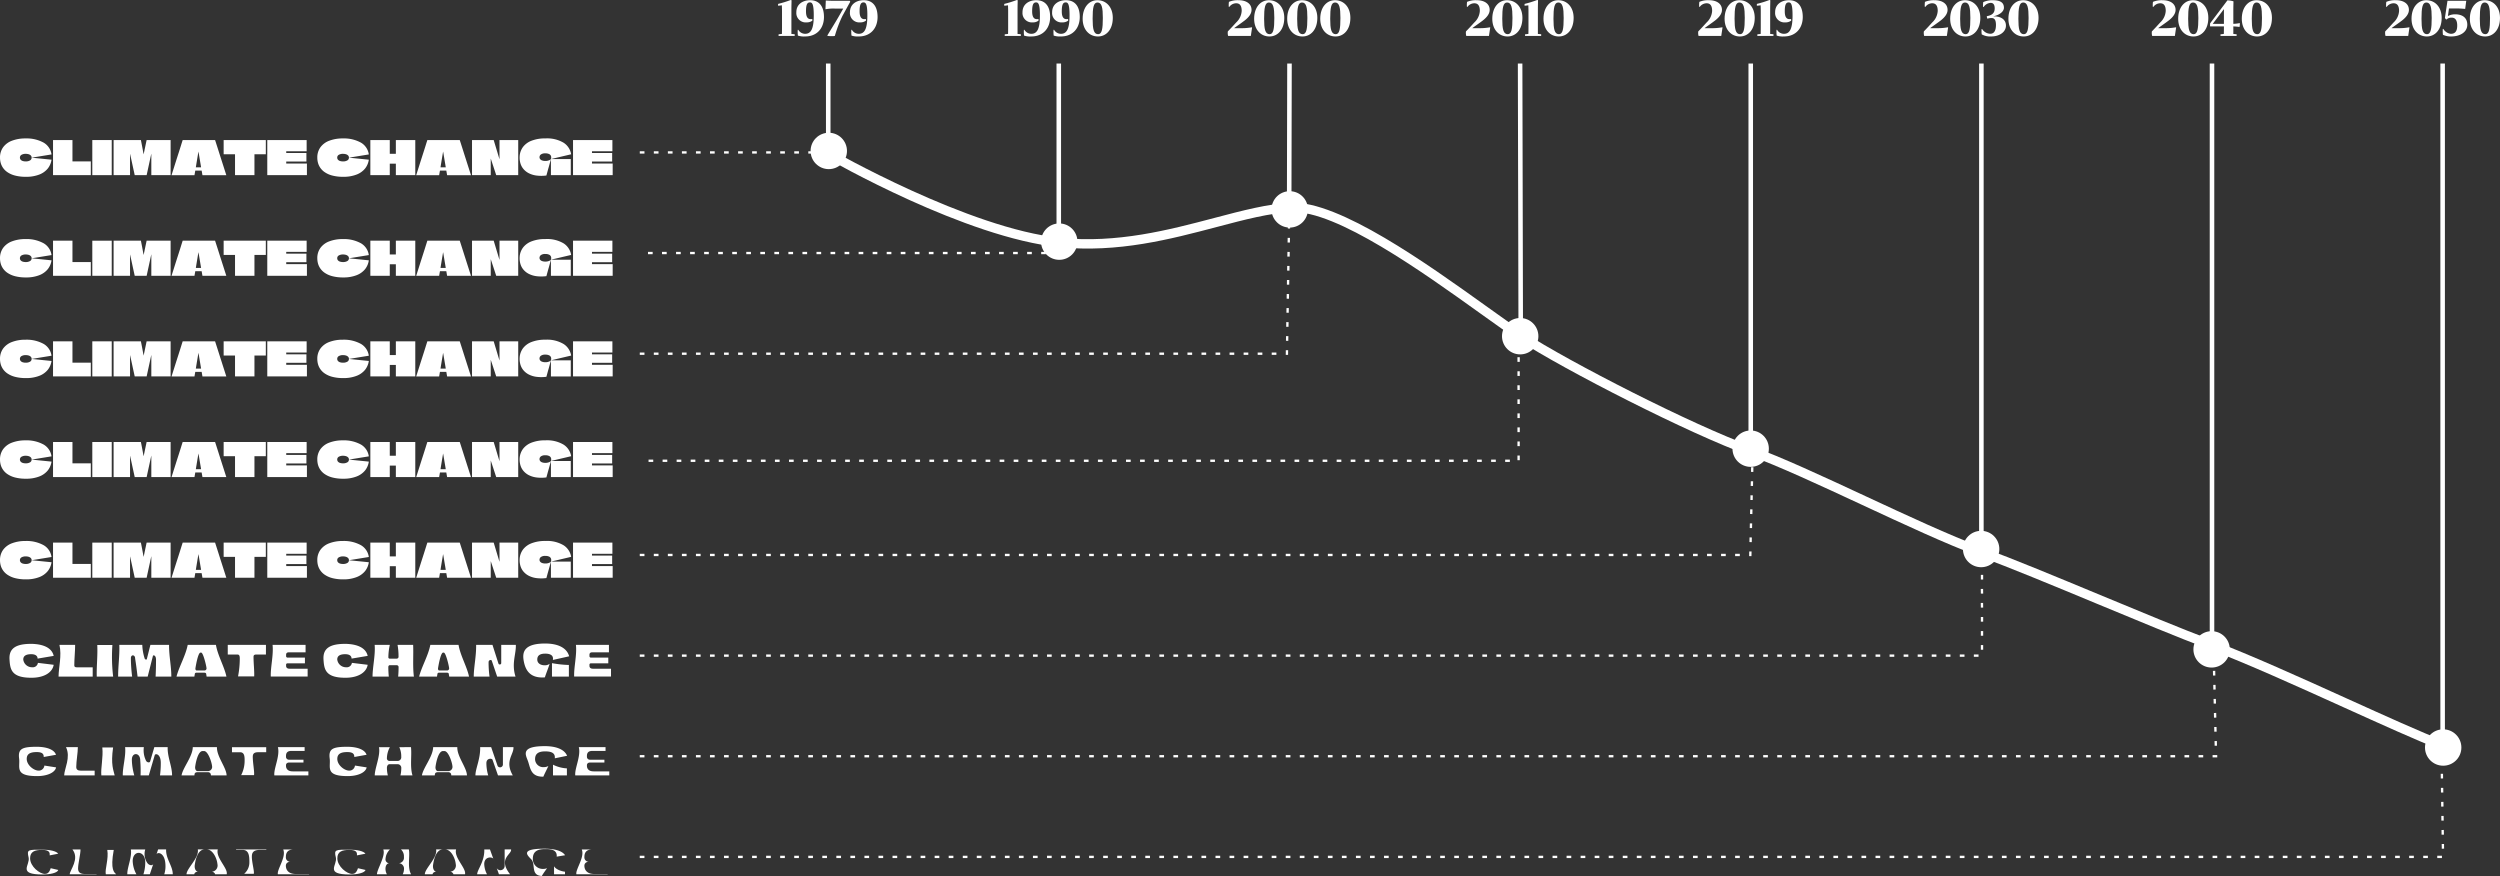 <svg xmlns="http://www.w3.org/2000/svg" width="860.704" height="301.584" viewBox="0 0 860.704 301.584">
  <rect x="0" y="0" width="860.704" height="301.584" fill="#333333" stroke="none"/>
  <defs>
    <style>
      .cls-1 {
        fill: #fff;
      }

      .cls-2 {
        fill: none;
        stroke: #fff;
        stroke-miterlimit: 10;
        stroke-width: 0.5px;
        stroke-dasharray: 5;
      }
    </style>
  </defs>
  <g id="Group_134" data-name="Group 134" transform="translate(1298.867 -357.376)">
    <g id="Group_212" data-name="Group 212" transform="translate(-1014.505 379.247)">
      <g id="Group_197" data-name="Group 197" transform="translate(0 0.001)">
        <rect id="Rectangle_114" data-name="Rectangle 114" class="cls-1" width="0.759" height="30.26" transform="translate(0.403 0.403)"/>
        <rect id="Rectangle_115" data-name="Rectangle 115" class="cls-1" width="1.565" height="31.066"/>
      </g>
      <g id="Group_199" data-name="Group 199" transform="translate(79.374 0.001)">
        <g id="Group_198" data-name="Group 198">
          <rect id="Rectangle_116" data-name="Rectangle 116" class="cls-1" width="0.759" height="58.603" transform="translate(0.403 0.403)"/>
          <rect id="Rectangle_117" data-name="Rectangle 117" class="cls-1" width="1.565" height="59.408"/>
        </g>
      </g>
      <g id="Group_201" data-name="Group 201" transform="translate(158.693 0)">
        <g id="Group_200" data-name="Group 200">
          <path id="Path_294" data-name="Path 294" class="cls-1" d="M-747.751,434.083h-.759l.109-49.063h.759Z" transform="translate(748.914 -384.617)"/>
          <path id="Path_295" data-name="Path 295" class="cls-1" d="M-747.447,434.389h-1.565l.11-49.869h1.565Z" transform="translate(749.012 -384.52)"/>
        </g>
      </g>
      <g id="Group_203" data-name="Group 203" transform="translate(238.204)">
        <g id="Group_202" data-name="Group 202">
          <path id="Path_296" data-name="Path 296" class="cls-1" d="M-649.617,478.729l-.217-93.709h.759l.217,93.709Z" transform="translate(650.238 -384.616)"/>
          <path id="Path_297" data-name="Path 297" class="cls-1" d="M-650.117,479.035l-.218-94.515,1.565,0,.218,94.515Z" transform="translate(650.335 -384.519)"/>
        </g>
      </g>
      <g id="Group_205" data-name="Group 205" transform="translate(317.605 0.001)">
        <g id="Group_204" data-name="Group 204">
          <rect id="Rectangle_118" data-name="Rectangle 118" class="cls-1" width="0.759" height="133.012" transform="translate(0.403 0.403)"/>
          <rect id="Rectangle_119" data-name="Rectangle 119" class="cls-1" width="1.565" height="133.818"/>
        </g>
      </g>
      <g id="Group_207" data-name="Group 207" transform="translate(397.007 0.001)">
        <g id="Group_206" data-name="Group 206">
          <rect id="Rectangle_120" data-name="Rectangle 120" class="cls-1" width="0.759" height="167.355" transform="translate(0.403 0.403)"/>
          <rect id="Rectangle_121" data-name="Rectangle 121" class="cls-1" width="1.565" height="168.161"/>
        </g>
      </g>
      <g id="Group_209" data-name="Group 209" transform="translate(476.408 0.001)">
        <g id="Group_208" data-name="Group 208">
          <rect id="Rectangle_122" data-name="Rectangle 122" class="cls-1" width="0.759" height="200.171" transform="translate(0.403 0.403)"/>
          <rect id="Rectangle_123" data-name="Rectangle 123" class="cls-1" width="1.565" height="200.977"/>
        </g>
      </g>
      <g id="Group_211" data-name="Group 211" transform="translate(555.81 0.001)">
        <g id="Group_210" data-name="Group 210">
          <rect id="Rectangle_124" data-name="Rectangle 124" class="cls-1" width="0.759" height="234.133" transform="translate(0.403 0.403)"/>
          <rect id="Rectangle_125" data-name="Rectangle 125" class="cls-1" width="1.565" height="234.938"/>
        </g>
      </g>
    </g>
    <g id="Group_220" data-name="Group 220" transform="translate(-1019.797 403.077)">
      <circle id="Ellipse_35" data-name="Ellipse 35" class="cls-1" cx="6.264" cy="6.264" r="6.264"/>
      <g id="Group_213" data-name="Group 213" transform="translate(79.347 31.224)">
        <circle id="Ellipse_36" data-name="Ellipse 36" class="cls-1" cx="6.264" cy="6.264" r="6.264"/>
      </g>
      <g id="Group_214" data-name="Group 214" transform="translate(158.694 20.122)">
        <circle id="Ellipse_37" data-name="Ellipse 37" class="cls-1" cx="6.264" cy="6.264" r="6.264"/>
      </g>
      <g id="Group_215" data-name="Group 215" transform="translate(238.041 63.781)">
        <circle id="Ellipse_38" data-name="Ellipse 38" class="cls-1" cx="6.264" cy="6.264" r="6.264"/>
      </g>
      <g id="Group_216" data-name="Group 216" transform="translate(317.389 102.506)">
        <circle id="Ellipse_39" data-name="Ellipse 39" class="cls-1" cx="6.264" cy="6.264" r="6.264"/>
      </g>
      <g id="Group_217" data-name="Group 217" transform="translate(396.736 137.054)">
        <circle id="Ellipse_40" data-name="Ellipse 40" class="cls-1" cx="6.264" cy="6.264" r="6.264"/>
      </g>
      <g id="Group_218" data-name="Group 218" transform="translate(476.083 171.602)">
        <circle id="Ellipse_41" data-name="Ellipse 41" class="cls-1" cx="6.264" cy="6.264" r="6.264"/>
      </g>
      <g id="Group_219" data-name="Group 219" transform="translate(555.81 205.391)">
        <circle id="Ellipse_42" data-name="Ellipse 42" class="cls-1" cx="6.264" cy="6.264" r="6.264" transform="translate(0)"/>
      </g>
    </g>
    <g id="Group_222" data-name="Group 222" transform="translate(-1298.867 405.031)">
      <g id="Group_221" data-name="Group 221">
        <path id="Path_298" data-name="Path 298" class="cls-1" d="M-1290,429.733a14.39,14.39,0,0,1-3.674-.427,8.256,8.256,0,0,1-2.724-1.225,5.767,5.767,0,0,1-1.724-1.91,5.548,5.548,0,0,1-.556-1.426,6.757,6.757,0,0,1-.185-1.6,5.894,5.894,0,0,1,1.1-3.618,6.625,6.625,0,0,1,3.014-2.216,12.9,12.9,0,0,1,4.416-.79h.339a12.137,12.137,0,0,1,6.212,1.483,5.592,5.592,0,0,1,2.651,4.029l-6.849,1.112v-.113a1.014,1.014,0,0,0-.322-.677,1.778,1.778,0,0,0-.733-.4,3.44,3.44,0,0,0-.959-.129,2.834,2.834,0,0,0-1.458.33,1.054,1.054,0,0,0-.556.959,1.082,1.082,0,0,0,.258.733,1.524,1.524,0,0,0,.709.443,3.427,3.427,0,0,0,1.047.145,2.788,2.788,0,0,0,1.45-.338,1.055,1.055,0,0,0,.564-.951l6.849.693a6.285,6.285,0,0,1-1.265,3.014,6.91,6.91,0,0,1-2.933,2.1A12.327,12.327,0,0,1-1290,429.733Z" transform="translate(1298.867 -416.518)"/>
        <path id="Path_299" data-name="Path 299" class="cls-1" d="M-1269.519,424.534a.03.03,0,0,0,.008.024.03.03,0,0,0,.024.008h6.285V429.3h-13.006V417.218h6.689v7.316Z" transform="translate(1294.466 -416.654)"/>
        <path id="Path_300" data-name="Path 300" class="cls-1" d="M-1259.428,429.3V417.218h6.689V429.3Z" transform="translate(1291.207 -416.654)"/>
        <path id="Path_301" data-name="Path 301" class="cls-1" d="M-1230.7,417.218V429.3h-6.64V422c0-.01,0-.016-.008-.016h-.016c-.006,0-.008.006-.008.016l-1.579,7.3h-4.109q-.194-.9-.395-1.813t-.395-1.813q-.516-2.417-.79-3.626c0-.01,0-.016-.008-.016h-.016c-.006,0-.008.006-.008.016V429.3h-5.656V417.218h9.4q.112.6.234,1.209t.234,1.209q.112.613.226,1.217t.226,1.217a.031.031,0,0,0,.008.024.01.01,0,0,0,.016,0,.034.034,0,0,0,.008-.024l1.015-4.851Z" transform="translate(1289.439 -416.654)"/>
        <path id="Path_302" data-name="Path 302" class="cls-1" d="M-1210.581,417.218q.354,1.1.709,2.2t.7,2.2q.346,1.1.7,2.192.435,1.371.878,2.748t.878,2.748h-8.219l-.274-1.579h-2.192l-.275,1.579h-7.9q.483-1.514.959-3.022t.959-3.022q.322-1,.645-2.006t.636-2.014q.314-1.007.636-2.022Zm-6.623,9.363c0,.011,0,.016.016.016h1.773a.014.014,0,0,0,.016-.016q-.065-.4-.259-1.547t-.378-2.28q-.186-1.136-.266-1.539h-.016q-.145.839-.451,2.683T-1217.2,426.581Z" transform="translate(1284.63 -416.654)"/>
        <path id="Path_303" data-name="Path 303" class="cls-1" d="M-1188.788,422.117h-3.884c-.011,0-.016,0-.016.008a.007.007,0,0,1-.008.008c-.006,0-.008.006-.008.016V429.3h-6.688v-7.155c0-.01,0-.016-.008-.016s-.008,0-.008-.008-.006-.008-.016-.008h-3.884v-4.9h14.52Z" transform="translate(1280.306 -416.654)"/>
        <path id="Path_304" data-name="Path 304" class="cls-1" d="M-1178.125,421.07h-.016v.612h6.946v2.933h-6.946v.661c0,.011,0,.016.016.016h7.106V429.3h-13.649V417.218h13.553v3.852Z" transform="translate(1276.686 -416.654)"/>
        <path id="Path_305" data-name="Path 305" class="cls-1" d="M-1154.425,429.733a14.39,14.39,0,0,1-3.674-.427,8.261,8.261,0,0,1-2.724-1.225,5.766,5.766,0,0,1-1.724-1.91,5.544,5.544,0,0,1-.556-1.426,6.757,6.757,0,0,1-.185-1.6,5.894,5.894,0,0,1,1.1-3.618,6.625,6.625,0,0,1,3.014-2.216,12.9,12.9,0,0,1,4.416-.79h.339a12.137,12.137,0,0,1,6.212,1.483,5.592,5.592,0,0,1,2.651,4.029l-6.849,1.112v-.113a1.013,1.013,0,0,0-.322-.677,1.779,1.779,0,0,0-.733-.4,3.446,3.446,0,0,0-.959-.129,2.835,2.835,0,0,0-1.458.33,1.054,1.054,0,0,0-.556.959,1.078,1.078,0,0,0,.258.733,1.524,1.524,0,0,0,.709.443,3.423,3.423,0,0,0,1.047.145,2.788,2.788,0,0,0,1.45-.338,1.055,1.055,0,0,0,.564-.951l6.849.693a6.293,6.293,0,0,1-1.265,3.014,6.909,6.909,0,0,1-2.933,2.1A12.327,12.327,0,0,1-1154.425,429.733Z" transform="translate(1272.533 -416.518)"/>
        <path id="Path_306" data-name="Path 306" class="cls-1" d="M-1125.158,417.218V429.3h-6.688v-3.932a.033.033,0,0,0-.008-.024.036.036,0,0,0-.024-.008h-2.03a.036.036,0,0,0-.024.008.033.033,0,0,0-.008.024V429.3h-6.688V417.218h6.688v4.706a.03.03,0,0,0,.008.024.033.033,0,0,0,.024.008h2.03a.033.033,0,0,0,.024-.008.03.03,0,0,0,.008-.024v-4.706Z" transform="translate(1268.132 -416.654)"/>
        <path id="Path_307" data-name="Path 307" class="cls-1" d="M-1106.042,417.218q.354,1.1.709,2.2t.7,2.2q.347,1.1.7,2.192.435,1.371.878,2.748t.878,2.748h-8.219l-.274-1.579h-2.192l-.274,1.579h-7.9q.483-1.514.959-3.022t.959-3.022q.323-1,.645-2.006t.637-2.014q.314-1.007.636-2.022Zm-6.623,9.363a.014.014,0,0,0,.016.016h1.773a.014.014,0,0,0,.016-.016q-.064-.4-.258-1.547t-.379-2.28q-.185-1.136-.266-1.539h-.016q-.145.839-.451,2.683T-1112.665,426.581Z" transform="translate(1264.325 -416.654)"/>
        <path id="Path_308" data-name="Path 308" class="cls-1" d="M-1081.283,417.218V429.3h-7.574l-1.853-5.64c0-.01,0-.016-.008-.016h-.016c-.006,0-.008.006-.008.016v5.64h-6.446V417.218h7.461l1.966,6.527h.024c.006,0,.008,0,.008-.016v-6.511Z" transform="translate(1259.695 -416.654)"/>
        <path id="Path_309" data-name="Path 309" class="cls-1" d="M-1067.969,416.518a11.112,11.112,0,0,1,6.261,1.483,5.819,5.819,0,0,1,2.6,3.98l-6.962,1.644a1.654,1.654,0,0,0,.032-1.015,1.2,1.2,0,0,0-.612-.685,2.726,2.726,0,0,0-1.225-.266h-.113a2.441,2.441,0,0,0-1.539.387A1.184,1.184,0,0,0-1070,423a1.054,1.054,0,0,0,.209.629,1.433,1.433,0,0,0,.669.467,3.166,3.166,0,0,0,1.136.177,3.152,3.152,0,0,0,1.209-.2,2.035,2.035,0,0,0,.709-.443q-.193.709-.387,1.41t-.387,1.41q-.209.709-.4,1.418l-.387,1.418a13.356,13.356,0,0,1-3.4.016,8.076,8.076,0,0,1-2.659-.8,5.917,5.917,0,0,1-1.87-1.491,5.287,5.287,0,0,1-.967-1.765,6.752,6.752,0,0,1-.322-2.1c0-.129,0-.255.008-.379s.014-.244.024-.363a5.978,5.978,0,0,1,1.168-2.989,6.641,6.641,0,0,1,2.917-2.111A12.718,12.718,0,0,1-1067.969,416.518Zm1.9,12.651v-5.544h6.833v5.544Z" transform="translate(1255.744 -416.518)"/>
        <path id="Path_310" data-name="Path 310" class="cls-1" d="M-1047.486,421.07h-.016v.612h6.946v2.933h-6.946v.661a.014.014,0,0,0,.016.016h7.107V429.3h-13.65V417.218h13.554v3.852Z" transform="translate(1251.312 -416.654)"/>
        <path id="Path_311" data-name="Path 311" class="cls-1" d="M-1290,472.733a14.392,14.392,0,0,1-3.674-.427,8.257,8.257,0,0,1-2.724-1.225,5.767,5.767,0,0,1-1.724-1.91,5.548,5.548,0,0,1-.556-1.426,6.756,6.756,0,0,1-.185-1.6,5.894,5.894,0,0,1,1.1-3.618,6.625,6.625,0,0,1,3.014-2.216,12.9,12.9,0,0,1,4.416-.79h.339a12.137,12.137,0,0,1,6.212,1.483,5.592,5.592,0,0,1,2.651,4.029l-6.849,1.112v-.113a1.014,1.014,0,0,0-.322-.677,1.778,1.778,0,0,0-.733-.4,3.44,3.44,0,0,0-.959-.129,2.835,2.835,0,0,0-1.458.33,1.054,1.054,0,0,0-.556.959,1.082,1.082,0,0,0,.258.733,1.524,1.524,0,0,0,.709.443,3.427,3.427,0,0,0,1.047.145,2.789,2.789,0,0,0,1.45-.338,1.055,1.055,0,0,0,.564-.951l6.849.693a6.285,6.285,0,0,1-1.265,3.014,6.91,6.91,0,0,1-2.933,2.1A12.327,12.327,0,0,1-1290,472.733Z" transform="translate(1298.867 -424.87)"/>
        <path id="Path_312" data-name="Path 312" class="cls-1" d="M-1269.519,467.534a.03.03,0,0,0,.008.024.03.03,0,0,0,.024.008h6.285V472.3h-13.006V460.218h6.689v7.316Z" transform="translate(1294.466 -425.006)"/>
        <path id="Path_313" data-name="Path 313" class="cls-1" d="M-1259.428,472.3V460.218h6.689V472.3Z" transform="translate(1291.207 -425.006)"/>
        <path id="Path_314" data-name="Path 314" class="cls-1" d="M-1230.7,460.218V472.3h-6.64V465c0-.01,0-.016-.008-.016h-.016c-.006,0-.008.006-.008.016l-1.579,7.3h-4.109q-.194-.9-.395-1.813t-.395-1.813q-.516-2.417-.79-3.626c0-.01,0-.016-.008-.016h-.016c-.006,0-.008.006-.008.016V472.3h-5.656V460.218h9.4q.112.6.234,1.209t.234,1.209q.112.613.226,1.217t.226,1.217a.031.031,0,0,0,.008.024.01.01,0,0,0,.016,0,.034.034,0,0,0,.008-.024l1.015-4.851Z" transform="translate(1289.439 -425.006)"/>
        <path id="Path_315" data-name="Path 315" class="cls-1" d="M-1210.581,460.218q.354,1.1.709,2.2t.7,2.2q.346,1.1.7,2.192.435,1.371.878,2.748t.878,2.748h-8.219l-.274-1.579h-2.192l-.275,1.579h-7.9q.483-1.514.959-3.022t.959-3.022q.322-1,.645-2.006t.636-2.014q.314-1.007.636-2.022Zm-6.623,9.363c0,.011,0,.016.016.016h1.773a.014.014,0,0,0,.016-.016q-.065-.4-.259-1.547t-.378-2.28q-.186-1.136-.266-1.539h-.016q-.145.839-.451,2.683T-1217.2,469.581Z" transform="translate(1284.63 -425.006)"/>
        <path id="Path_316" data-name="Path 316" class="cls-1" d="M-1188.788,465.117h-3.884c-.011,0-.016,0-.016.008a.007.007,0,0,1-.008.008c-.006,0-.008.006-.008.016V472.3h-6.688v-7.155c0-.01,0-.016-.008-.016s-.008,0-.008-.008-.006-.008-.016-.008h-3.884v-4.9h14.52Z" transform="translate(1280.306 -425.006)"/>
        <path id="Path_317" data-name="Path 317" class="cls-1" d="M-1178.125,464.07h-.016v.612h6.946v2.933h-6.946v.661c0,.011,0,.016.016.016h7.106V472.3h-13.649V460.218h13.553v3.852Z" transform="translate(1276.686 -425.006)"/>
        <path id="Path_318" data-name="Path 318" class="cls-1" d="M-1154.425,472.733a14.392,14.392,0,0,1-3.674-.427,8.262,8.262,0,0,1-2.724-1.225,5.766,5.766,0,0,1-1.724-1.91,5.544,5.544,0,0,1-.556-1.426,6.756,6.756,0,0,1-.185-1.6,5.894,5.894,0,0,1,1.1-3.618,6.625,6.625,0,0,1,3.014-2.216,12.9,12.9,0,0,1,4.416-.79h.339a12.137,12.137,0,0,1,6.212,1.483,5.592,5.592,0,0,1,2.651,4.029l-6.849,1.112v-.113a1.013,1.013,0,0,0-.322-.677,1.779,1.779,0,0,0-.733-.4,3.446,3.446,0,0,0-.959-.129,2.835,2.835,0,0,0-1.458.33,1.054,1.054,0,0,0-.556.959,1.078,1.078,0,0,0,.258.733,1.524,1.524,0,0,0,.709.443,3.423,3.423,0,0,0,1.047.145,2.788,2.788,0,0,0,1.45-.338,1.055,1.055,0,0,0,.564-.951l6.849.693a6.293,6.293,0,0,1-1.265,3.014,6.909,6.909,0,0,1-2.933,2.1A12.327,12.327,0,0,1-1154.425,472.733Z" transform="translate(1272.533 -424.87)"/>
        <path id="Path_319" data-name="Path 319" class="cls-1" d="M-1125.158,460.218V472.3h-6.688v-3.932a.033.033,0,0,0-.008-.024.036.036,0,0,0-.024-.008h-2.03a.036.036,0,0,0-.024.008.033.033,0,0,0-.008.024V472.3h-6.688V460.218h6.688v4.706a.03.03,0,0,0,.008.024.033.033,0,0,0,.024.008h2.03a.032.032,0,0,0,.024-.008.03.03,0,0,0,.008-.024v-4.706Z" transform="translate(1268.132 -425.006)"/>
        <path id="Path_320" data-name="Path 320" class="cls-1" d="M-1106.042,460.218q.354,1.1.709,2.2t.7,2.2q.347,1.1.7,2.192.435,1.371.878,2.748t.878,2.748h-8.219l-.274-1.579h-2.192l-.274,1.579h-7.9q.483-1.514.959-3.022t.959-3.022q.323-1,.645-2.006t.637-2.014q.314-1.007.636-2.022Zm-6.623,9.363a.014.014,0,0,0,.016.016h1.773a.014.014,0,0,0,.016-.016q-.064-.4-.258-1.547t-.379-2.28q-.185-1.136-.266-1.539h-.016q-.145.839-.451,2.683T-1112.665,469.581Z" transform="translate(1264.325 -425.006)"/>
        <path id="Path_321" data-name="Path 321" class="cls-1" d="M-1081.283,460.218V472.3h-7.574l-1.853-5.64c0-.01,0-.016-.008-.016h-.016c-.006,0-.008.006-.008.016v5.64h-6.446V460.218h7.461l1.966,6.527h.024c.006,0,.008,0,.008-.016v-6.511Z" transform="translate(1259.695 -425.006)"/>
        <path id="Path_322" data-name="Path 322" class="cls-1" d="M-1067.969,459.518a11.112,11.112,0,0,1,6.261,1.483,5.819,5.819,0,0,1,2.6,3.98l-6.962,1.644a1.654,1.654,0,0,0,.032-1.015,1.2,1.2,0,0,0-.612-.685,2.726,2.726,0,0,0-1.225-.266h-.113a2.441,2.441,0,0,0-1.539.387A1.184,1.184,0,0,0-1070,466a1.054,1.054,0,0,0,.209.629,1.433,1.433,0,0,0,.669.467,3.167,3.167,0,0,0,1.136.177,3.152,3.152,0,0,0,1.209-.2,2.035,2.035,0,0,0,.709-.443q-.193.709-.387,1.41t-.387,1.41q-.209.709-.4,1.418l-.387,1.418a13.357,13.357,0,0,1-3.4.016,8.075,8.075,0,0,1-2.659-.8,5.918,5.918,0,0,1-1.87-1.491,5.288,5.288,0,0,1-.967-1.765,6.752,6.752,0,0,1-.322-2.1c0-.129,0-.255.008-.379s.014-.244.024-.363a5.978,5.978,0,0,1,1.168-2.989,6.64,6.64,0,0,1,2.917-2.111A12.718,12.718,0,0,1-1067.969,459.518Zm1.9,12.651v-5.544h6.833v5.544Z" transform="translate(1255.744 -424.87)"/>
        <path id="Path_323" data-name="Path 323" class="cls-1" d="M-1047.486,464.07h-.016v.612h6.946v2.933h-6.946v.661a.014.014,0,0,0,.016.016h7.107V472.3h-13.65V460.218h13.554v3.852Z" transform="translate(1251.312 -425.006)"/>
        <path id="Path_324" data-name="Path 324" class="cls-1" d="M-1290,515.733a14.389,14.389,0,0,1-3.674-.427,8.255,8.255,0,0,1-2.724-1.225,5.766,5.766,0,0,1-1.724-1.91,5.548,5.548,0,0,1-.556-1.426,6.757,6.757,0,0,1-.185-1.6,5.894,5.894,0,0,1,1.1-3.618,6.625,6.625,0,0,1,3.014-2.216,12.9,12.9,0,0,1,4.416-.79h.339a12.137,12.137,0,0,1,6.212,1.483,5.592,5.592,0,0,1,2.651,4.029l-6.849,1.112v-.113a1.014,1.014,0,0,0-.322-.677,1.779,1.779,0,0,0-.733-.4,3.439,3.439,0,0,0-.959-.129,2.834,2.834,0,0,0-1.458.33,1.054,1.054,0,0,0-.556.959,1.082,1.082,0,0,0,.258.733,1.524,1.524,0,0,0,.709.443,3.427,3.427,0,0,0,1.047.145,2.788,2.788,0,0,0,1.45-.338,1.055,1.055,0,0,0,.564-.951l6.849.693a6.285,6.285,0,0,1-1.265,3.014,6.91,6.91,0,0,1-2.933,2.1A12.327,12.327,0,0,1-1290,515.733Z" transform="translate(1298.867 -433.222)"/>
        <path id="Path_325" data-name="Path 325" class="cls-1" d="M-1269.519,510.534a.03.03,0,0,0,.008.024.03.03,0,0,0,.024.008h6.285V515.3h-13.006V503.218h6.689v7.316Z" transform="translate(1294.466 -433.358)"/>
        <path id="Path_326" data-name="Path 326" class="cls-1" d="M-1259.428,515.3V503.218h6.689V515.3Z" transform="translate(1291.207 -433.358)"/>
        <path id="Path_327" data-name="Path 327" class="cls-1" d="M-1230.7,503.218V515.3h-6.64V508c0-.01,0-.016-.008-.016h-.016c-.006,0-.008.006-.008.016l-1.579,7.3h-4.109q-.194-.9-.395-1.813t-.395-1.813q-.516-2.417-.79-3.626c0-.01,0-.016-.008-.016h-.016c-.006,0-.008.006-.008.016V515.3h-5.656V503.218h9.4q.112.6.234,1.209t.234,1.209q.112.613.226,1.217t.226,1.217a.031.031,0,0,0,.008.024.01.01,0,0,0,.016,0,.034.034,0,0,0,.008-.024l1.015-4.851Z" transform="translate(1289.439 -433.358)"/>
        <path id="Path_328" data-name="Path 328" class="cls-1" d="M-1210.581,503.218q.354,1.1.709,2.2t.7,2.2q.346,1.1.7,2.192.435,1.371.878,2.748t.878,2.748h-8.219l-.274-1.579h-2.192l-.275,1.579h-7.9q.483-1.514.959-3.022t.959-3.022q.322-1,.645-2.006t.636-2.014q.314-1.007.636-2.022Zm-6.623,9.363c0,.011,0,.016.016.016h1.773a.014.014,0,0,0,.016-.016q-.065-.4-.259-1.547t-.378-2.28q-.186-1.136-.266-1.539h-.016q-.145.839-.451,2.683T-1217.2,512.581Z" transform="translate(1284.63 -433.358)"/>
        <path id="Path_329" data-name="Path 329" class="cls-1" d="M-1188.788,508.117h-3.884c-.011,0-.016,0-.016.008a.007.007,0,0,1-.008.008c-.006,0-.008.006-.008.016V515.3h-6.688v-7.155c0-.01,0-.016-.008-.016s-.008,0-.008-.008-.006-.008-.016-.008h-3.884v-4.9h14.52Z" transform="translate(1280.306 -433.358)"/>
        <path id="Path_330" data-name="Path 330" class="cls-1" d="M-1178.125,507.07h-.016v.612h6.946v2.933h-6.946v.661c0,.011,0,.016.016.016h7.106V515.3h-13.649V503.218h13.553v3.852Z" transform="translate(1276.686 -433.358)"/>
        <path id="Path_331" data-name="Path 331" class="cls-1" d="M-1154.425,515.733a14.389,14.389,0,0,1-3.674-.427,8.26,8.26,0,0,1-2.724-1.225,5.764,5.764,0,0,1-1.724-1.91,5.544,5.544,0,0,1-.556-1.426,6.757,6.757,0,0,1-.185-1.6,5.894,5.894,0,0,1,1.1-3.618,6.625,6.625,0,0,1,3.014-2.216,12.9,12.9,0,0,1,4.416-.79h.339a12.137,12.137,0,0,1,6.212,1.483,5.592,5.592,0,0,1,2.651,4.029l-6.849,1.112v-.113a1.013,1.013,0,0,0-.322-.677,1.779,1.779,0,0,0-.733-.4,3.444,3.444,0,0,0-.959-.129,2.835,2.835,0,0,0-1.458.33,1.054,1.054,0,0,0-.556.959,1.078,1.078,0,0,0,.258.733,1.524,1.524,0,0,0,.709.443,3.423,3.423,0,0,0,1.047.145,2.788,2.788,0,0,0,1.45-.338,1.055,1.055,0,0,0,.564-.951l6.849.693a6.293,6.293,0,0,1-1.265,3.014,6.909,6.909,0,0,1-2.933,2.1A12.327,12.327,0,0,1-1154.425,515.733Z" transform="translate(1272.533 -433.222)"/>
        <path id="Path_332" data-name="Path 332" class="cls-1" d="M-1125.158,503.218V515.3h-6.688v-3.932a.033.033,0,0,0-.008-.024.036.036,0,0,0-.024-.008h-2.03a.036.036,0,0,0-.024.008.033.033,0,0,0-.008.024V515.3h-6.688V503.218h6.688v4.706a.03.03,0,0,0,.008.024.033.033,0,0,0,.024.008h2.03a.033.033,0,0,0,.024-.008.03.03,0,0,0,.008-.024v-4.706Z" transform="translate(1268.132 -433.358)"/>
        <path id="Path_333" data-name="Path 333" class="cls-1" d="M-1106.042,503.218q.354,1.1.709,2.2t.7,2.2q.347,1.1.7,2.192.435,1.371.878,2.748t.878,2.748h-8.219l-.274-1.579h-2.192l-.274,1.579h-7.9q.483-1.514.959-3.022t.959-3.022q.323-1,.645-2.006t.637-2.014q.314-1.007.636-2.022Zm-6.623,9.363a.014.014,0,0,0,.016.016h1.773a.014.014,0,0,0,.016-.016q-.064-.4-.258-1.547t-.379-2.28q-.185-1.136-.266-1.539h-.016q-.145.839-.451,2.683T-1112.665,512.581Z" transform="translate(1264.325 -433.358)"/>
        <path id="Path_334" data-name="Path 334" class="cls-1" d="M-1081.283,503.218V515.3h-7.574l-1.853-5.64c0-.01,0-.016-.008-.016h-.016c-.006,0-.008.006-.008.016v5.64h-6.446V503.218h7.461l1.966,6.527h.024c.006,0,.008,0,.008-.016v-6.511Z" transform="translate(1259.695 -433.358)"/>
        <path id="Path_335" data-name="Path 335" class="cls-1" d="M-1067.969,502.518a11.112,11.112,0,0,1,6.261,1.483,5.819,5.819,0,0,1,2.6,3.98l-6.962,1.644a1.654,1.654,0,0,0,.032-1.015,1.2,1.2,0,0,0-.612-.685,2.726,2.726,0,0,0-1.225-.266h-.113a2.441,2.441,0,0,0-1.539.387A1.184,1.184,0,0,0-1070,509a1.054,1.054,0,0,0,.209.628,1.433,1.433,0,0,0,.669.467,3.167,3.167,0,0,0,1.136.177,3.152,3.152,0,0,0,1.209-.2,2.035,2.035,0,0,0,.709-.443q-.193.709-.387,1.41t-.387,1.41q-.209.709-.4,1.418l-.387,1.418a13.356,13.356,0,0,1-3.4.016,8.074,8.074,0,0,1-2.659-.8,5.919,5.919,0,0,1-1.87-1.491,5.288,5.288,0,0,1-.967-1.765,6.752,6.752,0,0,1-.322-2.1c0-.129,0-.255.008-.379s.014-.244.024-.363a5.978,5.978,0,0,1,1.168-2.989,6.64,6.64,0,0,1,2.917-2.111A12.718,12.718,0,0,1-1067.969,502.518Zm1.9,12.651v-5.544h6.833v5.544Z" transform="translate(1255.744 -433.222)"/>
        <path id="Path_336" data-name="Path 336" class="cls-1" d="M-1047.486,507.07h-.016v.612h6.946v2.933h-6.946v.661a.014.014,0,0,0,.016.016h7.107V515.3h-13.65V503.218h13.554v3.852Z" transform="translate(1251.312 -433.358)"/>
        <path id="Path_337" data-name="Path 337" class="cls-1" d="M-1290,558.733a14.429,14.429,0,0,1-3.674-.426,8.273,8.273,0,0,1-2.724-1.226,5.759,5.759,0,0,1-1.724-1.91,5.578,5.578,0,0,1-.556-1.425,6.764,6.764,0,0,1-.185-1.6,5.9,5.9,0,0,1,1.1-3.618,6.619,6.619,0,0,1,3.014-2.216,12.92,12.92,0,0,1,4.416-.79h.339a12.137,12.137,0,0,1,6.212,1.483,5.593,5.593,0,0,1,2.651,4.029l-6.849,1.112v-.113a1.015,1.015,0,0,0-.322-.677,1.769,1.769,0,0,0-.733-.4,3.44,3.44,0,0,0-.959-.129,2.835,2.835,0,0,0-1.458.33,1.053,1.053,0,0,0-.556.959,1.082,1.082,0,0,0,.258.733,1.524,1.524,0,0,0,.709.443,3.428,3.428,0,0,0,1.047.145,2.789,2.789,0,0,0,1.45-.338,1.054,1.054,0,0,0,.564-.951l6.849.693a6.284,6.284,0,0,1-1.265,3.014,6.91,6.91,0,0,1-2.933,2.1A12.329,12.329,0,0,1-1290,558.733Z" transform="translate(1298.867 -441.574)"/>
        <path id="Path_338" data-name="Path 338" class="cls-1" d="M-1269.519,553.535a.029.029,0,0,0,.008.023.03.03,0,0,0,.024.008h6.285v4.739h-13.006V546.219h6.689v7.316Z" transform="translate(1294.466 -441.71)"/>
        <path id="Path_339" data-name="Path 339" class="cls-1" d="M-1259.428,558.306V546.219h6.689v12.087Z" transform="translate(1291.207 -441.71)"/>
        <path id="Path_340" data-name="Path 340" class="cls-1" d="M-1230.7,546.219v12.087h-6.64V551c0-.01,0-.015-.008-.015h-.016c-.006,0-.008,0-.008.015l-1.579,7.3h-4.109q-.194-.9-.395-1.813t-.395-1.813q-.516-2.417-.79-3.626c0-.011,0-.017-.008-.017h-.016c-.006,0-.008.006-.008.017v7.252h-5.656V546.219h9.4q.112.6.234,1.209t.234,1.209q.112.612.226,1.217t.226,1.216a.03.03,0,0,0,.008.024.01.01,0,0,0,.016,0,.033.033,0,0,0,.008-.024l1.015-4.85Z" transform="translate(1289.439 -441.71)"/>
        <path id="Path_341" data-name="Path 341" class="cls-1" d="M-1210.581,546.219q.354,1.1.709,2.2t.7,2.2q.346,1.1.7,2.192.435,1.369.878,2.748t.878,2.748h-8.219l-.274-1.58h-2.192l-.275,1.58h-7.9q.483-1.516.959-3.022t.959-3.022q.322-1,.645-2.006t.636-2.014q.314-1.008.636-2.023Zm-6.623,9.362c0,.011,0,.016.016.016h1.773a.014.014,0,0,0,.016-.016q-.065-.4-.259-1.547t-.378-2.28q-.186-1.136-.266-1.539h-.016q-.145.838-.451,2.683T-1217.2,555.581Z" transform="translate(1284.63 -441.71)"/>
        <path id="Path_342" data-name="Path 342" class="cls-1" d="M-1188.788,551.118h-3.884c-.011,0-.016,0-.016.008a.007.007,0,0,1-.008.007c-.006,0-.008.006-.008.016v7.156h-6.688V551.15c0-.01,0-.016-.008-.016s-.008,0-.008-.007-.006-.008-.016-.008h-3.884v-4.9h14.52Z" transform="translate(1280.306 -441.71)"/>
        <path id="Path_343" data-name="Path 343" class="cls-1" d="M-1178.125,550.07h-.016v.612h6.946v2.933h-6.946v.661c0,.01,0,.015.016.015h7.106v4.014h-13.649V546.219h13.553v3.851Z" transform="translate(1276.686 -441.71)"/>
        <path id="Path_344" data-name="Path 344" class="cls-1" d="M-1154.425,558.733a14.429,14.429,0,0,1-3.674-.426,8.278,8.278,0,0,1-2.724-1.226,5.758,5.758,0,0,1-1.724-1.91,5.573,5.573,0,0,1-.556-1.425,6.764,6.764,0,0,1-.185-1.6,5.9,5.9,0,0,1,1.1-3.618,6.619,6.619,0,0,1,3.014-2.216,12.916,12.916,0,0,1,4.416-.79h.339a12.137,12.137,0,0,1,6.212,1.483,5.593,5.593,0,0,1,2.651,4.029l-6.849,1.112v-.113a1.015,1.015,0,0,0-.322-.677,1.77,1.77,0,0,0-.733-.4,3.446,3.446,0,0,0-.959-.129,2.835,2.835,0,0,0-1.458.33,1.053,1.053,0,0,0-.556.959,1.078,1.078,0,0,0,.258.733,1.524,1.524,0,0,0,.709.443,3.424,3.424,0,0,0,1.047.145,2.788,2.788,0,0,0,1.45-.338,1.054,1.054,0,0,0,.564-.951l6.849.693a6.293,6.293,0,0,1-1.265,3.014,6.909,6.909,0,0,1-2.933,2.1A12.329,12.329,0,0,1-1154.425,558.733Z" transform="translate(1272.533 -441.574)"/>
        <path id="Path_345" data-name="Path 345" class="cls-1" d="M-1125.158,546.219v12.087h-6.688v-3.933a.028.028,0,0,0-.008-.023.032.032,0,0,0-.024-.008h-2.03a.032.032,0,0,0-.024.008.028.028,0,0,0-.008.023v3.933h-6.688V546.219h6.688v4.706a.03.03,0,0,0,.008.023.03.03,0,0,0,.024.008h2.03a.029.029,0,0,0,.024-.008.03.03,0,0,0,.008-.023v-4.706Z" transform="translate(1268.132 -441.71)"/>
        <path id="Path_346" data-name="Path 346" class="cls-1" d="M-1106.042,546.219q.354,1.1.709,2.2t.7,2.2q.347,1.1.7,2.192.435,1.369.878,2.748t.878,2.748h-8.219l-.274-1.58h-2.192l-.274,1.58h-7.9q.483-1.516.959-3.022t.959-3.022q.323-1,.645-2.006t.637-2.014q.314-1.008.636-2.023Zm-6.623,9.362a.014.014,0,0,0,.016.016h1.773a.014.014,0,0,0,.016-.016q-.064-.4-.258-1.547t-.379-2.28q-.185-1.136-.266-1.539h-.016q-.145.838-.451,2.683T-1112.665,555.581Z" transform="translate(1264.325 -441.71)"/>
        <path id="Path_347" data-name="Path 347" class="cls-1" d="M-1081.283,546.219v12.087h-7.574l-1.853-5.64c0-.011,0-.017-.008-.017h-.016c-.006,0-.008.006-.008.017v5.64h-6.446V546.219h7.461l1.966,6.526h.024c.006,0,.008,0,.008-.015v-6.511Z" transform="translate(1259.695 -441.71)"/>
        <path id="Path_348" data-name="Path 348" class="cls-1" d="M-1067.969,545.518a11.112,11.112,0,0,1,6.261,1.483,5.819,5.819,0,0,1,2.6,3.981l-6.962,1.643a1.654,1.654,0,0,0,.032-1.015,1.2,1.2,0,0,0-.612-.684,2.715,2.715,0,0,0-1.225-.267h-.113a2.441,2.441,0,0,0-1.539.388A1.182,1.182,0,0,0-1070,552a1.054,1.054,0,0,0,.209.628,1.434,1.434,0,0,0,.669.467,3.184,3.184,0,0,0,1.136.178,3.167,3.167,0,0,0,1.209-.2,2.045,2.045,0,0,0,.709-.444c-.129.474-.258.943-.387,1.41s-.258.938-.387,1.41-.274.946-.4,1.418-.258.945-.387,1.418a13.4,13.4,0,0,1-3.4.017,8.115,8.115,0,0,1-2.659-.8,5.933,5.933,0,0,1-1.87-1.491,5.288,5.288,0,0,1-.967-1.765,6.752,6.752,0,0,1-.322-2.1c0-.129,0-.255.008-.379s.014-.244.024-.363a5.981,5.981,0,0,1,1.168-2.989,6.641,6.641,0,0,1,2.917-2.111A12.719,12.719,0,0,1-1067.969,545.518Zm1.9,12.651v-5.544h6.833v5.544Z" transform="translate(1255.744 -441.574)"/>
        <path id="Path_349" data-name="Path 349" class="cls-1" d="M-1047.486,550.07h-.016v.612h6.946v2.933h-6.946v.661c0,.01.006.015.016.015h7.107v4.014h-13.65V546.219h13.554v3.851Z" transform="translate(1251.312 -441.71)"/>
        <path id="Path_350" data-name="Path 350" class="cls-1" d="M-1290,601.733a14.426,14.426,0,0,1-3.674-.426,8.272,8.272,0,0,1-2.724-1.226,5.759,5.759,0,0,1-1.724-1.91,5.577,5.577,0,0,1-.556-1.425,6.764,6.764,0,0,1-.185-1.6,5.9,5.9,0,0,1,1.1-3.618,6.619,6.619,0,0,1,3.014-2.216,12.92,12.92,0,0,1,4.416-.79h.339a12.137,12.137,0,0,1,6.212,1.483,5.593,5.593,0,0,1,2.651,4.029l-6.849,1.112v-.113a1.016,1.016,0,0,0-.322-.677,1.769,1.769,0,0,0-.733-.4,3.438,3.438,0,0,0-.959-.129,2.835,2.835,0,0,0-1.458.33,1.053,1.053,0,0,0-.556.959,1.082,1.082,0,0,0,.258.733,1.524,1.524,0,0,0,.709.443,3.428,3.428,0,0,0,1.047.145,2.788,2.788,0,0,0,1.45-.338,1.054,1.054,0,0,0,.564-.951l6.849.693a6.285,6.285,0,0,1-1.265,3.014,6.91,6.91,0,0,1-2.933,2.1A12.328,12.328,0,0,1-1290,601.733Z" transform="translate(1298.867 -449.926)"/>
        <path id="Path_351" data-name="Path 351" class="cls-1" d="M-1269.519,596.535a.029.029,0,0,0,.008.023.03.03,0,0,0,.024.008h6.285v4.739h-13.006V589.219h6.689v7.316Z" transform="translate(1294.466 -450.062)"/>
        <path id="Path_352" data-name="Path 352" class="cls-1" d="M-1259.428,601.306V589.219h6.689v12.087Z" transform="translate(1291.207 -450.062)"/>
        <path id="Path_353" data-name="Path 353" class="cls-1" d="M-1230.7,589.219v12.087h-6.64V594c0-.01,0-.015-.008-.015h-.016c-.006,0-.008,0-.008.015l-1.579,7.3h-4.109q-.194-.9-.395-1.813t-.395-1.813q-.516-2.417-.79-3.626c0-.011,0-.017-.008-.017h-.016c-.006,0-.008.006-.008.017v7.252h-5.656V589.219h9.4q.112.6.234,1.209t.234,1.209q.112.611.226,1.217t.226,1.216a.03.03,0,0,0,.008.024.01.01,0,0,0,.016,0,.033.033,0,0,0,.008-.024l1.015-4.85Z" transform="translate(1289.439 -450.062)"/>
        <path id="Path_354" data-name="Path 354" class="cls-1" d="M-1210.581,589.219q.354,1.1.709,2.2t.7,2.2q.346,1.1.7,2.192.435,1.369.878,2.748t.878,2.748h-8.219l-.274-1.58h-2.192l-.275,1.58h-7.9q.483-1.516.959-3.022t.959-3.022q.322-1,.645-2.006t.636-2.014q.314-1.008.636-2.023Zm-6.623,9.362c0,.011,0,.016.016.016h1.773a.014.014,0,0,0,.016-.016q-.065-.4-.259-1.547t-.378-2.28q-.186-1.136-.266-1.539h-.016q-.145.838-.451,2.683T-1217.2,598.581Z" transform="translate(1284.63 -450.062)"/>
        <path id="Path_355" data-name="Path 355" class="cls-1" d="M-1188.788,594.118h-3.884c-.011,0-.016,0-.016.008a.007.007,0,0,1-.008.007c-.006,0-.008.006-.008.016v7.156h-6.688V594.15c0-.01,0-.016-.008-.016a.007.007,0,0,1-.008-.007c0-.006-.006-.008-.016-.008h-3.884v-4.9h14.52Z" transform="translate(1280.306 -450.062)"/>
        <path id="Path_356" data-name="Path 356" class="cls-1" d="M-1178.125,593.07h-.016v.612h6.946v2.933h-6.946v.661c0,.01,0,.015.016.015h7.106v4.014h-13.649V589.219h13.553v3.851Z" transform="translate(1276.686 -450.062)"/>
        <path id="Path_357" data-name="Path 357" class="cls-1" d="M-1154.425,601.733a14.426,14.426,0,0,1-3.674-.426,8.277,8.277,0,0,1-2.724-1.226,5.758,5.758,0,0,1-1.724-1.91,5.573,5.573,0,0,1-.556-1.425,6.764,6.764,0,0,1-.185-1.6,5.9,5.9,0,0,1,1.1-3.618,6.619,6.619,0,0,1,3.014-2.216,12.916,12.916,0,0,1,4.416-.79h.339a12.137,12.137,0,0,1,6.212,1.483,5.593,5.593,0,0,1,2.651,4.029l-6.849,1.112v-.113a1.015,1.015,0,0,0-.322-.677,1.77,1.77,0,0,0-.733-.4,3.443,3.443,0,0,0-.959-.129,2.835,2.835,0,0,0-1.458.33,1.053,1.053,0,0,0-.556.959,1.078,1.078,0,0,0,.258.733,1.524,1.524,0,0,0,.709.443,3.424,3.424,0,0,0,1.047.145,2.788,2.788,0,0,0,1.45-.338,1.054,1.054,0,0,0,.564-.951l6.849.693a6.293,6.293,0,0,1-1.265,3.014,6.909,6.909,0,0,1-2.933,2.1A12.328,12.328,0,0,1-1154.425,601.733Z" transform="translate(1272.533 -449.926)"/>
        <path id="Path_358" data-name="Path 358" class="cls-1" d="M-1125.158,589.219v12.087h-6.688v-3.933a.028.028,0,0,0-.008-.023.032.032,0,0,0-.024-.008h-2.03a.032.032,0,0,0-.024.008.028.028,0,0,0-.008.023v3.933h-6.688V589.219h6.688v4.706a.029.029,0,0,0,.008.023.03.03,0,0,0,.024.008h2.03a.029.029,0,0,0,.024-.008.029.029,0,0,0,.008-.023v-4.706Z" transform="translate(1268.132 -450.062)"/>
        <path id="Path_359" data-name="Path 359" class="cls-1" d="M-1106.042,589.219q.354,1.1.709,2.2t.7,2.2q.347,1.1.7,2.192.435,1.369.878,2.748t.878,2.748h-8.219l-.274-1.58h-2.192l-.274,1.58h-7.9q.483-1.516.959-3.022t.959-3.022q.323-1,.645-2.006t.637-2.014q.314-1.008.636-2.023Zm-6.623,9.362a.014.014,0,0,0,.016.016h1.773a.014.014,0,0,0,.016-.016q-.064-.4-.258-1.547t-.379-2.28q-.185-1.136-.266-1.539h-.016q-.145.838-.451,2.683T-1112.665,598.581Z" transform="translate(1264.325 -450.062)"/>
        <path id="Path_360" data-name="Path 360" class="cls-1" d="M-1081.283,589.219v12.087h-7.574l-1.853-5.64c0-.011,0-.017-.008-.017h-.016c-.006,0-.008.006-.008.017v5.64h-6.446V589.219h7.461l1.966,6.526h.024c.006,0,.008,0,.008-.015v-6.511Z" transform="translate(1259.695 -450.062)"/>
        <path id="Path_361" data-name="Path 361" class="cls-1" d="M-1067.969,588.518a11.112,11.112,0,0,1,6.261,1.483,5.819,5.819,0,0,1,2.6,3.981l-6.962,1.643a1.654,1.654,0,0,0,.032-1.015,1.2,1.2,0,0,0-.612-.684,2.715,2.715,0,0,0-1.225-.267h-.113a2.441,2.441,0,0,0-1.539.388A1.182,1.182,0,0,0-1070,595a1.054,1.054,0,0,0,.209.628,1.433,1.433,0,0,0,.669.467,3.183,3.183,0,0,0,1.136.178,3.167,3.167,0,0,0,1.209-.2,2.046,2.046,0,0,0,.709-.444c-.129.474-.258.943-.387,1.41s-.258.938-.387,1.41-.274.946-.4,1.418-.258.945-.387,1.418a13.4,13.4,0,0,1-3.4.017,8.114,8.114,0,0,1-2.659-.8,5.931,5.931,0,0,1-1.87-1.491,5.288,5.288,0,0,1-.967-1.765,6.752,6.752,0,0,1-.322-2.1c0-.129,0-.255.008-.379s.014-.244.024-.363a5.981,5.981,0,0,1,1.168-2.989,6.641,6.641,0,0,1,2.917-2.111A12.719,12.719,0,0,1-1067.969,588.518Zm1.9,12.651v-5.544h6.833v5.544Z" transform="translate(1255.744 -449.926)"/>
        <path id="Path_362" data-name="Path 362" class="cls-1" d="M-1047.486,593.07h-.016v.612h6.946v2.933h-6.946v.661c0,.01.006.015.016.015h7.107v4.014h-13.65V589.219h13.554v3.851Z" transform="translate(1251.312 -450.062)"/>
        <path id="Path_363" data-name="Path 363" class="cls-1" d="M-1294.809,637.794c-.225-3.933,2.45-5.319,7.512-5.319,4.417.081,7.124,1.531,7.7,4.143l-5.545.935c0-.853-.629-1.515-2.192-1.515-1.661,0-2.74.5-2.74,1.821a3.028,3.028,0,0,0,3.046,2.676,1.781,1.781,0,0,0,2-1.515l5.432.661c-.4,2.5-3.047,4.465-7.689,4.465C-1294.2,644.145-1294.6,641.243-1294.809,637.794Z" transform="translate(1298.081 -458.464)"/>
        <path id="Path_364" data-name="Path 364" class="cls-1" d="M-1267.608,640.636h5.512v3.192h-11.75c.016-3.175,1.16-7.141.306-10.913h5.4c0,2.209-.29,4.868-.29,7.076C-1268.43,640.459-1268.124,640.636-1267.608,640.636Z" transform="translate(1294.007 -458.549)"/>
        <path id="Path_365" data-name="Path 365" class="cls-1" d="M-1257.353,632.975h5.206a58.276,58.276,0,0,0,.258,10.864h-5.641C-1257.643,640.551-1257.176,636.7-1257.353,632.975Z" transform="translate(1290.842 -458.561)"/>
        <path id="Path_366" data-name="Path 366" class="cls-1" d="M-1230.076,643.828h-5.416c.1-1.9.145-3.852.145-5.8,0-1.6-.951-1.676-1.064-1.338l-1.806,7.141h-3.482c-.242-1.982-.484-3.98-.838-6.206,0-1.418-1.466-1.466-1.466-.145a52.122,52.122,0,0,0,.435,6.351h-4.82c-.032-3.449.564-7.382.4-10.913h7.914a16.844,16.844,0,0,0,.854,4.787c.21.306.629.371.709.1l1.225-4.885h6.432C-1230.9,636.655-1230.076,640.185-1230.076,643.828Z" transform="translate(1289.062 -458.549)"/>
        <path id="Path_367" data-name="Path 367" class="cls-1" d="M-1206.264,643.828h-6.818l-.177-1.064a.681.681,0,0,0-.532-.274h-2.74a.591.591,0,0,0-.58.257l-.193,1.081h-6.142c.839-3.353,3.159-7.254,3.852-10.913h9.72C-1209.278,636.542-1206.957,640.459-1206.264,643.828Zm-6.867-2.981c-.048-.678-1.112-5.271-1.821-5.271h-.242c-.886,0-1.676,4.964-1.74,5.367-.064.452.145.79.419.79h2.66A.719.719,0,0,0-1213.131,640.846Z" transform="translate(1284.218 -458.549)"/>
        <path id="Path_368" data-name="Path 368" class="cls-1" d="M-1188.414,636.236h-3.3c-.838,0-.967.371-.967.806,0,2.24.322,4.9.226,6.722h-5.561a32.058,32.058,0,0,0,.6-6.109c0-.678-.047-1.419-.79-1.419h-3.352v-3.321h13.152Z" transform="translate(1279.968 -458.549)"/>
        <path id="Path_369" data-name="Path 369" class="cls-1" d="M-1176.947,635.478c-.581,0-.951.226-.951.87v.4a.5.5,0,0,0,.548.548h5.932v1.967h-5.932c-.274,0-.548.114-.548.467v.435c0,.29.129.952,1.16.952h6.254v2.707h-12.686c-.129-3.224.984-7.366.612-10.913h11.364v2.563Z" transform="translate(1276.397 -458.549)"/>
        <path id="Path_370" data-name="Path 370" class="cls-1" d="M-1160.65,637.794c-.226-3.933,2.45-5.319,7.511-5.319,4.416.081,7.125,1.531,7.7,4.143l-5.545.935c0-.853-.628-1.515-2.192-1.515-1.66,0-2.74.5-2.74,1.821a3.029,3.029,0,0,0,3.047,2.676,1.781,1.781,0,0,0,2-1.515l5.432.661c-.4,2.5-3.046,4.465-7.689,4.465C-1160.038,644.145-1160.441,641.243-1160.65,637.794Z" transform="translate(1272.023 -458.464)"/>
        <path id="Path_371" data-name="Path 371" class="cls-1" d="M-1125.713,632.915c.161,3.4-.193,7.431.259,10.913h-5.416c.1-1.081.145-2.16.145-3.208a.643.643,0,0,0-.677-.708h-2.354c-.338,0-.5.305-.5.66,0,1.081.065,2.193.161,3.256h-5.594c0-3.256,1.032-7.5.726-10.913h5.222a20.454,20.454,0,0,0-.5,4.223.458.458,0,0,0,.484.516h2.354a.645.645,0,0,0,.661-.726,22.323,22.323,0,0,0-.339-4.014Z" transform="translate(1267.949 -458.549)"/>
        <path id="Path_372" data-name="Path 372" class="cls-1" d="M-1102.605,643.828h-6.818l-.177-1.064a.681.681,0,0,0-.532-.274h-2.74a.591.591,0,0,0-.58.257l-.193,1.081h-6.141c.839-3.353,3.159-7.254,3.853-10.913h9.719C-1105.619,636.542-1103.3,640.459-1102.605,643.828Zm-6.867-2.981c-.048-.678-1.112-5.271-1.821-5.271h-.242c-.887,0-1.676,4.964-1.741,5.367-.064.452.145.79.419.79h2.66A.719.719,0,0,0-1109.472,640.846Z" transform="translate(1264.084 -458.549)"/>
        <path id="Path_373" data-name="Path 373" class="cls-1" d="M-1081.957,632.915c.113,3.256-1.547,6.4-.113,10.913h-6.318l-1.87-5.512c-.1-.291-1.08-.338-1.08.58a35.5,35.5,0,0,0,.322,4.932h-5.432c0-3.208.871-6.851.823-10.913H-1090l2.08,6.5a.5.5,0,0,0,.935-.274v-6.222Z" transform="translate(1259.551 -458.549)"/>
        <path id="Path_374" data-name="Path 374" class="cls-1" d="M-1059.491,636.736l-5.61,1.256c.322-1.676-1.064-2.176-2.627-2.176-1.983,0-2.74.79-2.74,2.014,0,1.371,1.225,2,2.547,2a2.689,2.689,0,0,0,1.708-.516c-.435,1.419-1.128,3.095-1.644,4.675-5.352.418-6.818-2.757-7.334-6-.42-2.756.242-5.657,7.415-5.657C-1062.86,632.335-1060.184,634.125-1059.491,636.736Zm-5.915,2.353a36.666,36.666,0,0,0,5.819.628v4h-5.819Z" transform="translate(1255.441 -458.437)"/>
        <path id="Path_375" data-name="Path 375" class="cls-1" d="M-1047.328,635.478c-.58,0-.951.226-.951.87v.4a.5.5,0,0,0,.548.548h5.932v1.967h-5.932c-.274,0-.548.114-.548.467v.435c0,.29.129.952,1.16.952h6.254v2.707h-12.686c-.129-3.224.984-7.366.612-10.913h11.364v2.563Z" transform="translate(1251.221 -458.549)"/>
        <path id="Path_376" data-name="Path 376" class="cls-1" d="M-1290.722,680.436c-.42-3.336,1.1-3.981,6.19-3.981,3.465.032,5.948,1.031,6.511,2.756l-4.223.757c.016-.79-.226-1.692-2.386-1.692-2.127,0-3.465.532-3.465,2.354,0,2.143,2.449,4.03,4.078,4.03a1.933,1.933,0,0,0,2-1.741l4.03.629c-.338,1.74-2.965,3-6.528,3C-1292.431,686.547-1290.3,683.484-1290.722,680.436Z" transform="translate(1297.298 -467.006)"/>
        <path id="Path_377" data-name="Path 377" class="cls-1" d="M-1265.677,684.707h4.723v1.628h-10.494c.048-2.288,2.338-6.205.629-9.72h4.078c0,2-.548,4.836-.548,6.835C-1267.288,684.385-1266.692,684.707-1265.677,684.707Z" transform="translate(1293.541 -467.037)"/>
        <path id="Path_378" data-name="Path 378" class="cls-1" d="M-1255.238,676.756h3.707c-.854,6.027.161,7.834.548,9.606h-4.594C-1255.818,683.816-1254.884,680.172-1255.238,676.756Z" transform="translate(1290.467 -467.065)"/>
        <path id="Path_379" data-name="Path 379" class="cls-1" d="M-1229.435,686.331h-4.159a31.09,31.09,0,0,0,.274-4.287c0-3.159-1.87-3.354-2.08-2.692l-2.047,6.98h-2.837a44.479,44.479,0,0,0-.113-5.159c0-2.788-2.885-2.885-2.885-.273a20.532,20.532,0,0,0,.839,5.432h-3.965c-.065-2.837,1.128-6.69.806-9.72h6.447a8.077,8.077,0,0,0,.79,4.739c.387.581,1.209.678,1.37.193l1.45-4.947,4.594.015C-1231.063,680.077-1229.435,683.091-1229.435,686.331Z" transform="translate(1288.678 -467.034)"/>
        <path id="Path_380" data-name="Path 380" class="cls-1" d="M-1205.781,686.335h-5.384l-.1-.532a.958.958,0,0,0-.838-.564h-3.691c-.677,0-.854.241-1,.532l-.081.564h-4.416c.435-2.66,3.788-6.415,3.869-9.72h8.317C-1209.214,679.856-1205.861,683.627-1205.781,686.335Zm-5.014-3.24c-.129-1.321-1.37-5.142-2.756-5.142h-.484c-1.725,0-2.466,4.578-2.563,5.335-.129.9.29,1.58.806,1.58h3.562A1.456,1.456,0,0,0-1210.794,683.1Z" transform="translate(1283.798 -467.037)"/>
        <path id="Path_381" data-name="Path 381" class="cls-1" d="M-1187.964,678.356h-2.757c-1.628,0-1.869.741-1.869,1.6,0,2.1.612,5,.435,6.287h-4.433a10.877,10.877,0,0,0,1.193-5.079c0-1.354-.081-2.8-1.564-2.8h-2.789v-1.74h11.784Z" transform="translate(1279.615 -467.037)"/>
        <path id="Path_382" data-name="Path 382" class="cls-1" d="M-1175.721,677.905c-1.177,0-1.918.419-1.918,1.724v.227a1.012,1.012,0,0,0,1.1,1.08h4.916v.967h-4.916c-.516,0-1.1.242-1.1.935v.242c0,.532.258,1.869,2.305,1.869h5.4v1.387h-11.719c-.258-2.4,2-6.641,1.226-9.72h9.2v1.29Z" transform="translate(1276.104 -467.037)"/>
        <path id="Path_383" data-name="Path 383" class="cls-1" d="M-1158.023,680.436c-.42-3.336,1.1-3.981,6.189-3.981,3.466.032,5.948,1.031,6.512,2.756l-4.223.757c.016-.79-.226-1.692-2.386-1.692-2.127,0-3.465.532-3.465,2.354,0,2.143,2.45,4.03,4.078,4.03a1.933,1.933,0,0,0,2-1.741l4.03.629c-.339,1.74-2.966,3-6.528,3C-1159.732,686.547-1157.6,683.484-1158.023,680.436Z" transform="translate(1271.523 -467.006)"/>
        <path id="Path_384" data-name="Path 384" class="cls-1" d="M-1126.272,676.615c.322,2.789-.4,6.8.516,9.72h-4.143a11.186,11.186,0,0,0,.29-2.482,1.27,1.27,0,0,0-1.338-1.371h-2.676c-.628,0-.935.613-.935,1.307a10.214,10.214,0,0,0,.322,2.546h-4.513c0-2.466,2.047-6.931,1.45-9.7h3.756a8.155,8.155,0,0,0-1.015,3.723.881.881,0,0,0,.935,1h2.676a1.261,1.261,0,0,0,1.321-1.433,7.323,7.323,0,0,0-.677-3.305Z" transform="translate(1267.767 -467.037)"/>
        <path id="Path_385" data-name="Path 385" class="cls-1" d="M-1103.082,686.335h-5.384l-.1-.532a.958.958,0,0,0-.838-.564h-3.691c-.677,0-.854.241-1,.532l-.081.564h-4.416c.435-2.66,3.787-6.415,3.868-9.72h8.318C-1106.515,679.856-1103.162,683.627-1103.082,686.335Zm-5.014-3.24c-.129-1.321-1.37-5.142-2.756-5.142h-.484c-1.725,0-2.466,4.578-2.564,5.335-.128.9.291,1.58.807,1.58h3.562A1.456,1.456,0,0,0-1108.1,683.1Z" transform="translate(1263.851 -467.037)"/>
        <path id="Path_386" data-name="Path 386" class="cls-1" d="M-1082.64,676.615c.209,2.5-3.111,4.739-.226,9.72h-5.094l-1.885-5.384c-.193-.532-2.112-.645-2.112,1.177a15.061,15.061,0,0,0,.628,4.207h-4.4c0-2.37,1.741-5.609,1.628-9.72h3.788l2.224,6.48a.985.985,0,0,0,1.822-.564v-5.916Z" transform="translate(1259.411 -467.037)"/>
        <path id="Path_387" data-name="Path 387" class="cls-1" d="M-1059.994,679.5l-4.239.871c.274-2.161-1.837-2.386-3.321-2.386-2.434,0-3.466.9-3.466,2.691a2.793,2.793,0,0,0,3.079,2.724,2.923,2.923,0,0,0,1.5-.387c-.388.952-1.209,2.434-1.725,3.676-4.658.111-4.449-3.385-5.48-5.835-.807-2.047-1.967-4.674,5.98-4.674C-1063.589,676.176-1060.848,677.4-1059.994,679.5Zm-4.852,3.064a12.167,12.167,0,0,0,4.787,1.273v2.417h-4.787Z" transform="translate(1255.233 -466.952)"/>
        <path id="Path_388" data-name="Path 388" class="cls-1" d="M-1047.143,677.905c-1.176,0-1.918.419-1.918,1.724v.227a1.012,1.012,0,0,0,1.1,1.08h4.917v.967h-4.917c-.516,0-1.1.242-1.1.935v.242c0,.532.258,1.869,2.3,1.869h5.4v1.387h-11.718c-.258-2.4,2-6.641,1.225-9.72h9.2v1.29Z" transform="translate(1251.13 -467.037)"/>
        <path id="Path_389" data-name="Path 389" class="cls-1" d="M-1286.808,723.091c-.645-2.74-.29-2.675,4.835-2.675,2.547,0,4.771.532,5.352,1.386l-2.918.579c.016-.707.161-1.885-2.563-1.885-2.627,0-4.191.6-4.191,2.885,0,2.789,3.24,5.383,5.109,5.383.823,0,1.5-.418,1.983-1.965l2.611.6c-.274,1.016-2.885,1.564-5.351,1.564C-1290.854,728.959-1286.18,725.736-1286.808,723.091Z" transform="translate(1296.656 -475.545)"/>
        <path id="Path_390" data-name="Path 390" class="cls-1" d="M-1263.8,728.778h3.949v.081h-9.236c.064-1.435,3.5-5.287.935-8.544h2.788c0,1.773-.838,4.82-.838,6.593C-1266.2,728.295-1265.315,728.778-1263.8,728.778Z" transform="translate(1293.083 -475.525)"/>
        <path id="Path_391" data-name="Path 391" class="cls-1" d="M-1253.165,720.516h2.225c-1.289,7.044.242,7.721.806,8.382h-3.546C-1254.036,727.093-1252.634,723.627-1253.165,720.516Z" transform="translate(1290.102 -475.564)"/>
        <path id="Path_392" data-name="Path 392" class="cls-1" d="M-1235.522,725.276l-1.193,3.578h-2.208a13.3,13.3,0,0,0,.628-4.111c0-4.191-4.321-4.335-4.321-.418a10,10,0,0,0,1.274,4.529h-3.127c-.1-2.257,1.692-6.013,1.209-8.544h4.965a5.405,5.405,0,0,0,.725,4.675C-1236.973,725.84-1235.764,726-1235.522,725.276Zm3.772,3.578a8.721,8.721,0,0,0,.419-2.789c0-4.739-2.788-5.013-3.11-4.03l.58-1.741,2.756.016c-.161,3.176,2.288,5.69,2.288,8.544Z" transform="translate(1288.302 -475.521)"/>
        <path id="Path_393" data-name="Path 393" class="cls-1" d="M-1215.121,728c-.967,0-1.208.355-1.386.79v.064h-2.66c0-1.983,4.384-5.61,3.885-8.544h2.37c-2.595,0-3.256,4.192-3.417,5.337C-1216.523,726.989-1215.894,728-1215.121,728Zm9.784.855h-3.981v-.016a1.252,1.252,0,0,0-1.144-.839h-.21a2.158,2.158,0,0,0,2.144-2.644c-.177-1.982-1.6-5.045-3.675-5.045h3.8C-1209.205,723.152-1204.821,726.811-1205.337,728.859Z" transform="translate(1283.387 -475.525)"/>
        <path id="Path_394" data-name="Path 394" class="cls-1" d="M-1187.594,720.477h-2.176c-2.449,0-2.8,1.1-2.8,2.369,0,1.951.935,5.125.661,5.852h-3.3a5.156,5.156,0,0,0,1.789-4.03c0-2.014-.112-4.191-2.321-4.191h-2.257v-.162h10.413Z" transform="translate(1279.277 -475.525)"/>
        <path id="Path_395" data-name="Path 395" class="cls-1" d="M-1169.4,728.778v.081h-10.751c-.387-1.6,2.982-5.948,1.837-8.544h3.772c-1.74,0-2.853.645-2.853,2.579v.048a1.5,1.5,0,0,0,1.628,1.612c-.774,0-1.628.355-1.628,1.387v.032c0,.807.387,2.8,3.449,2.8Z" transform="translate(1275.815 -475.525)"/>
        <path id="Path_396" data-name="Path 396" class="cls-1" d="M-1155.529,723.091c-.645-2.74-.29-2.675,4.836-2.675,2.546,0,4.771.532,5.351,1.386l-2.918.579c.016-.707.161-1.885-2.562-1.885-2.628,0-4.192.6-4.192,2.885,0,2.789,3.24,5.383,5.11,5.383.822,0,1.5-.418,1.982-1.965l2.612.6c-.274,1.016-2.885,1.564-5.351,1.564C-1159.575,728.959-1154.9,725.736-1155.529,723.091Z" transform="translate(1271.157 -475.545)"/>
        <path id="Path_397" data-name="Path 397" class="cls-1" d="M-1133.471,725.055c-.951,0-1.4.9-1.4,1.935a3.987,3.987,0,0,0,.484,1.869h-3.417c0-1.693,3.079-6.367,2.176-8.527h2.289a4.907,4.907,0,0,0-1.515,3.239A1.306,1.306,0,0,0-1133.471,725.055Zm4.545,3.8a4.2,4.2,0,0,0,.435-1.757,1.879,1.879,0,0,0-1.983-2.047,1.872,1.872,0,0,0,1.951-2.127,3.208,3.208,0,0,0-1.015-2.612h2.707c.484,2.16-.6,6.174.774,8.544Z" transform="translate(1267.584 -475.525)"/>
        <path id="Path_398" data-name="Path 398" class="cls-1" d="M-1113.3,728c-.967,0-1.209.355-1.386.79v.064h-2.66c0-1.983,4.384-5.61,3.885-8.544h2.37c-2.6,0-3.256,4.192-3.418,5.337C-1114.7,726.989-1114.075,728-1113.3,728Zm9.784.855h-3.981v-.016a1.252,1.252,0,0,0-1.144-.839h-.209a2.158,2.158,0,0,0,2.143-2.644c-.176-1.982-1.6-5.045-3.675-5.045h3.8C-1107.385,723.152-1103,726.811-1103.518,728.859Z" transform="translate(1263.61 -475.525)"/>
        <path id="Path_399" data-name="Path 399" class="cls-1" d="M-1090.587,720.315l1.176,3.256c-.338-.774-3.143-.9-3.143,1.789a8.042,8.042,0,0,0,.951,3.5h-3.384c0-1.547,2.611-4.4,2.45-8.544Zm1.193,3.288.548,1.5-.564-1.532C-1089.394,723.588-1089.394,723.588-1089.394,723.6Zm5.739,5.255h-3.837l-.757-2.1a1.469,1.469,0,0,0,2.724-.822v-5.626h2.209C-1082.995,722.04-1087.976,723.395-1083.656,728.859Z" transform="translate(1259.267 -475.525)"/>
        <path id="Path_400" data-name="Path 400" class="cls-1" d="M-1060.582,722.252l-2.885.483c.241-2.659-2.6-2.595-4.03-2.595-2.885,0-4.191,1.015-4.191,3.368a3.418,3.418,0,0,0,3.611,3.45,3.027,3.027,0,0,0,1.29-.258c-.306.484-1.29,1.757-1.806,2.692-3.933-.193-2.047-4.014-3.595-5.69-1.225-1.321-4.207-3.707,4.513-3.707C-1064.4,720-1061.614,720.656-1060.582,722.252Zm-3.8,3.772c.483.951,2.241,1.741,3.772,1.9v.87h-3.772Z" transform="translate(1255.129 -475.463)"/>
        <path id="Path_401" data-name="Path 401" class="cls-1" d="M-1041.844,728.778v.081H-1052.6c-.387-1.6,2.982-5.948,1.838-8.544h3.772c-1.741,0-2.853.645-2.853,2.579v.048a1.5,1.5,0,0,0,1.628,1.612c-.773,0-1.628.355-1.628,1.387v.032c0,.807.387,2.8,3.449,2.8Z" transform="translate(1251.039 -475.525)"/>
      </g>
    </g>
    <path id="Path_402" data-name="Path 402" class="cls-2" d="M-748.021,448.271" transform="translate(-106.992 -17.655)"/>
    <path id="Path_403" data-name="Path 403" class="cls-2" d="M-649.521,503.771" transform="translate(-126.124 -28.435)"/>
    <path id="Path_404" data-name="Path 404" class="cls-2" d="M-550.021,549.771" transform="translate(-145.45 -37.369)"/>
    <path id="Path_405" data-name="Path 405" class="cls-2" d="M-452.021,594.771" transform="translate(-164.485 -46.11)"/>
    <path id="Path_406" data-name="Path 406" class="cls-2" d="M-353.021,636.771" transform="translate(-183.714 -54.267)"/>
    <path id="Path_407" data-name="Path 407" class="cls-2" d="M-255.021,679.771" transform="translate(-202.748 -62.619)"/>
    <g id="Group_231" data-name="Group 231" transform="translate(-1031 357.376)">
      <g id="Group_223" data-name="Group 223" transform="translate(0)">
        <path id="Path_408" data-name="Path 408" class="cls-1" d="M-966.2,369.177c.435-.032.774-.081,1.1-.129.016-.516.032-1.45.032-2.128v-5.754c0-.693-.032-1.257-.048-1.967-.338.064-.87.113-1.289.145a2.069,2.069,0,0,1,.016-.629,35.65,35.65,0,0,0,4.3-1.338c.048-.016.307.048.307.113,0,.629-.049,1.9-.049,3.03v8.543c.371.032.823.064,1.128.113a1.659,1.659,0,0,1-.016.564h-5.5C-966.285,369.741-966.253,369.177-966.2,369.177Z" transform="translate(966.43 -357.376)"/>
        <path id="Path_409" data-name="Path 409" class="cls-1" d="M-958.078,369.645a10.254,10.254,0,0,1-.048-1.982h.193a2.726,2.726,0,0,0,2.354,1.37c1.982,0,2.966-1.66,2.966-6.335,0-3.8-.5-4.481-1.322-4.481-.9,0-1.354.693-1.354,3.095,0,2.031.693,2.676,1.628,2.676a2.143,2.143,0,0,0,.467-.049c.112-.032.145.517.065.581a3.124,3.124,0,0,1-1.919.58,3.237,3.237,0,0,1-3.562-3.5c0-2.885,2.386-4.142,4.739-4.142,2.918,0,4.772,1.885,4.772,5.787,0,3.835-2.386,6.7-6.48,6.7A6.718,6.718,0,0,1-958.078,369.645Z" transform="translate(964.911 -357.392)"/>
        <path id="Path_410" data-name="Path 410" class="cls-1" d="M-945.542,369.672c.854-1.483,2.563-4.126,4.208-7.028l1.289-2.272h-2.9a13.775,13.775,0,0,0-3.143.226c-.016.016-.081.016-.081,0l.113-3c.79.048,1.741.1,2.579.1h5.657c.1,0,.178.306.146.371l-2.644,4.819a42.658,42.658,0,0,0-2.611,6.851C-942.995,369.962-945.67,369.881-945.542,369.672Z" transform="translate(962.495 -357.419)"/>
        <path id="Path_411" data-name="Path 411" class="cls-1" d="M-935.178,369.645a10.249,10.249,0,0,1-.048-1.982h.193a2.723,2.723,0,0,0,2.353,1.37c1.983,0,2.966-1.66,2.966-6.335,0-3.8-.5-4.481-1.321-4.481-.9,0-1.354.693-1.354,3.095,0,2.031.693,2.676,1.628,2.676a2.138,2.138,0,0,0,.467-.049c.113-.032.145.517.064.581a3.122,3.122,0,0,1-1.919.58,3.237,3.237,0,0,1-3.562-3.5c0-2.885,2.385-4.142,4.739-4.142,2.918,0,4.771,1.885,4.771,5.787,0,3.835-2.386,6.7-6.48,6.7A6.709,6.709,0,0,1-935.178,369.645Z" transform="translate(960.463 -357.392)"/>
      </g>
      <g id="Group_224" data-name="Group 224" transform="translate(77.863)">
        <path id="Path_412" data-name="Path 412" class="cls-1" d="M-869.573,369.177c.435-.032.774-.081,1.1-.129.016-.516.032-1.45.032-2.128v-5.754c0-.693-.032-1.257-.048-1.967-.338.064-.87.113-1.289.145a2.094,2.094,0,0,1,.015-.629,35.671,35.671,0,0,0,4.3-1.338c.048-.016.306.048.306.113,0,.629-.048,1.9-.048,3.03v8.543c.371.032.822.064,1.128.113a1.659,1.659,0,0,1-.016.564h-5.5C-869.654,369.741-869.622,369.177-869.573,369.177Z" transform="translate(869.798 -357.376)"/>
        <path id="Path_413" data-name="Path 413" class="cls-1" d="M-861.446,369.645a10.254,10.254,0,0,1-.048-1.982h.193a2.723,2.723,0,0,0,2.353,1.37c1.983,0,2.966-1.66,2.966-6.335,0-3.8-.5-4.481-1.321-4.481-.9,0-1.354.693-1.354,3.095,0,2.031.692,2.676,1.628,2.676a2.138,2.138,0,0,0,.467-.049c.113-.032.145.517.064.581a3.122,3.122,0,0,1-1.919.58,3.237,3.237,0,0,1-3.562-3.5c0-2.885,2.386-4.142,4.74-4.142,2.917,0,4.771,1.885,4.771,5.787,0,3.835-2.386,6.7-6.48,6.7A6.71,6.71,0,0,1-861.446,369.645Z" transform="translate(868.279 -357.392)"/>
        <path id="Path_414" data-name="Path 414" class="cls-1" d="M-848.787,369.645a10.254,10.254,0,0,1-.048-1.982h.193a2.726,2.726,0,0,0,2.354,1.37c1.982,0,2.966-1.66,2.966-6.335,0-3.8-.5-4.481-1.322-4.481-.9,0-1.354.693-1.354,3.095,0,2.031.693,2.676,1.628,2.676a2.144,2.144,0,0,0,.467-.049c.112-.032.145.517.064.581a3.124,3.124,0,0,1-1.919.58,3.237,3.237,0,0,1-3.562-3.5c0-2.885,2.386-4.142,4.739-4.142,2.918,0,4.772,1.885,4.772,5.787,0,3.835-2.386,6.7-6.48,6.7A6.718,6.718,0,0,1-848.787,369.645Z" transform="translate(865.82 -357.392)"/>
        <path id="Path_415" data-name="Path 415" class="cls-1" d="M-836.279,363.858c0-4.046,2.273-6.4,5.077-6.4,3.031,0,5.3,2.369,5.3,6.093,0,4.046-2.273,6.4-5.109,6.4C-834.006,369.951-836.279,367.581-836.279,363.858Zm6.947-.273c0-3.562-.355-5.336-1.854-5.336-1.354,0-1.66,1.854-1.66,5.577,0,3.563.355,5.336,1.9,5.336C-829.638,369.161-829.332,367.308-829.332,363.584Z" transform="translate(863.288 -357.392)"/>
      </g>
      <g id="Group_225" data-name="Group 225" transform="translate(154.815 0.067)">
        <path id="Path_416" data-name="Path 416" class="cls-1" d="M-774.256,368.194c1.257-1.289,1.983-2.08,2.853-3.047a5.886,5.886,0,0,0,1.918-4c0-2.08-.886-2.628-1.9-2.628a2.931,2.931,0,0,0-2.352,1.241h-.194a7.8,7.8,0,0,1,.048-1.724,7.78,7.78,0,0,1,3.272-.58c2.563,0,4.513,1.128,4.513,3.353,0,1.273-.9,2.483-2.289,3.578-.983.773-2.562,1.853-3.642,2.643v.064h2.322a19,19,0,0,0,3.513-.273c.161-.016.29-.016.29.016l-.435,2.917h-7.818A3.837,3.837,0,0,1-774.256,368.194Z" transform="translate(774.296 -357.459)"/>
        <path id="Path_417" data-name="Path 417" class="cls-1" d="M-763.007,363.858c0-4.046,2.272-6.4,5.077-6.4,3.03,0,5.3,2.369,5.3,6.093,0,4.046-2.273,6.4-5.11,6.4C-760.735,369.951-763.007,367.581-763.007,363.858Zm6.947-.273c0-3.562-.355-5.336-1.854-5.336-1.354,0-1.66,1.854-1.66,5.577,0,3.563.354,5.336,1.9,5.336C-756.367,369.161-756.06,367.308-756.06,363.584Z" transform="translate(772.103 -357.459)"/>
        <path id="Path_418" data-name="Path 418" class="cls-1" d="M-748.887,363.858c0-4.046,2.273-6.4,5.077-6.4,3.03,0,5.3,2.369,5.3,6.093,0,4.046-2.273,6.4-5.11,6.4C-746.614,369.951-748.887,367.581-748.887,363.858Zm6.947-.273c0-3.562-.355-5.336-1.853-5.336-1.354,0-1.661,1.854-1.661,5.577,0,3.563.354,5.336,1.9,5.336C-742.247,369.161-741.94,367.308-741.94,363.584Z" transform="translate(769.361 -357.459)"/>
        <path id="Path_419" data-name="Path 419" class="cls-1" d="M-734.767,363.858c0-4.046,2.273-6.4,5.077-6.4,3.03,0,5.3,2.369,5.3,6.093,0,4.046-2.273,6.4-5.11,6.4C-732.494,369.951-734.767,367.581-734.767,363.858Zm6.947-.273c0-3.562-.355-5.336-1.853-5.336-1.354,0-1.661,1.854-1.661,5.577,0,3.563.355,5.336,1.9,5.336C-728.126,369.161-727.82,367.308-727.82,363.584Z" transform="translate(766.618 -357.459)"/>
      </g>
      <g id="Group_226" data-name="Group 226" transform="translate(236.803)">
        <path id="Path_420" data-name="Path 420" class="cls-1" d="M-672.505,368.194c1.257-1.289,1.983-2.08,2.853-3.047a5.886,5.886,0,0,0,1.918-4c0-2.08-.886-2.628-1.9-2.628a2.931,2.931,0,0,0-2.353,1.241h-.194a7.8,7.8,0,0,1,.048-1.724,7.78,7.78,0,0,1,3.272-.58c2.563,0,4.513,1.128,4.513,3.353,0,1.273-.9,2.483-2.288,3.578-.984.773-2.563,1.853-3.643,2.643v.064h2.321a18.994,18.994,0,0,0,3.513-.273c.162-.016.291-.016.291.016l-.436,2.917h-7.817A3.821,3.821,0,0,1-672.505,368.194Z" transform="translate(672.545 -357.392)"/>
        <path id="Path_421" data-name="Path 421" class="cls-1" d="M-661.256,363.858c0-4.046,2.273-6.4,5.077-6.4,3.031,0,5.3,2.369,5.3,6.093,0,4.046-2.273,6.4-5.109,6.4C-658.983,369.951-661.256,367.581-661.256,363.858Zm6.947-.273c0-3.562-.355-5.336-1.854-5.336-1.354,0-1.66,1.854-1.66,5.577,0,3.563.355,5.336,1.9,5.336C-654.615,369.161-654.309,367.308-654.309,363.584Z" transform="translate(670.352 -357.392)"/>
        <path id="Path_422" data-name="Path 422" class="cls-1" d="M-647.25,369.177c.435-.032.774-.081,1.1-.129.016-.516.032-1.45.032-2.128v-5.754c0-.693-.032-1.257-.048-1.967-.338.064-.871.113-1.29.145a2.069,2.069,0,0,1,.016-.629,35.6,35.6,0,0,0,4.3-1.338c.048-.016.307.048.307.113,0,.629-.048,1.9-.048,3.03v8.543c.371.032.822.064,1.127.113a1.659,1.659,0,0,1-.015.564h-5.5C-647.331,369.741-647.3,369.177-647.25,369.177Z" transform="translate(667.676 -357.376)"/>
        <path id="Path_423" data-name="Path 423" class="cls-1" d="M-639.376,363.858c0-4.046,2.273-6.4,5.077-6.4,3.03,0,5.3,2.369,5.3,6.093,0,4.046-2.273,6.4-5.109,6.4C-637.1,369.951-639.376,367.581-639.376,363.858Zm6.947-.273c0-3.562-.354-5.336-1.854-5.336-1.354,0-1.66,1.854-1.66,5.577,0,3.563.355,5.336,1.9,5.336C-632.735,369.161-632.429,367.308-632.429,363.584Z" transform="translate(666.102 -357.392)"/>
      </g>
      <g id="Group_227" data-name="Group 227" transform="translate(316.777)">
        <path id="Path_424" data-name="Path 424" class="cls-1" d="M-573.254,368.194c1.257-1.289,1.983-2.08,2.853-3.047a5.886,5.886,0,0,0,1.918-4c0-2.08-.886-2.628-1.9-2.628a2.934,2.934,0,0,0-2.354,1.241h-.193a7.8,7.8,0,0,1,.048-1.724,7.779,7.779,0,0,1,3.272-.58c2.563,0,4.513,1.128,4.513,3.353,0,1.273-.9,2.483-2.288,3.578-.984.773-2.563,1.853-3.643,2.643v.064h2.321a19,19,0,0,0,3.514-.273c.161-.016.291-.016.291.016l-.436,2.917h-7.818A3.837,3.837,0,0,1-573.254,368.194Z" transform="translate(573.293 -357.392)"/>
        <path id="Path_425" data-name="Path 425" class="cls-1" d="M-562,363.858c0-4.046,2.273-6.4,5.077-6.4,3.031,0,5.3,2.369,5.3,6.093,0,4.046-2.273,6.4-5.109,6.4C-559.731,369.951-562,367.581-562,363.858Zm6.947-.273c0-3.562-.355-5.336-1.854-5.336-1.354,0-1.66,1.854-1.66,5.577,0,3.563.355,5.336,1.9,5.336C-555.363,369.161-555.057,367.308-555.057,363.584Z" transform="translate(571.1 -357.392)"/>
        <path id="Path_426" data-name="Path 426" class="cls-1" d="M-548,369.177c.435-.032.774-.081,1.1-.129.016-.516.032-1.45.032-2.128v-5.754c0-.693-.032-1.257-.049-1.967-.338.064-.87.113-1.289.145a2.069,2.069,0,0,1,.016-.629,35.6,35.6,0,0,0,4.3-1.338c.048-.016.307.048.307.113,0,.629-.048,1.9-.048,3.03v8.543c.37.032.822.064,1.127.113a1.68,1.68,0,0,1-.015.564h-5.5C-548.079,369.741-548.047,369.177-548,369.177Z" transform="translate(568.424 -357.376)"/>
        <path id="Path_427" data-name="Path 427" class="cls-1" d="M-539.872,369.645a10.258,10.258,0,0,1-.048-1.982h.194a2.723,2.723,0,0,0,2.353,1.37c1.982,0,2.966-1.66,2.966-6.335,0-3.8-.5-4.481-1.322-4.481-.9,0-1.354.693-1.354,3.095,0,2.031.693,2.676,1.628,2.676a2.143,2.143,0,0,0,.467-.049c.113-.032.145.517.065.581a3.124,3.124,0,0,1-1.919.58,3.237,3.237,0,0,1-3.562-3.5c0-2.885,2.386-4.142,4.74-4.142,2.917,0,4.771,1.885,4.771,5.787,0,3.835-2.386,6.7-6.48,6.7A6.718,6.718,0,0,1-539.872,369.645Z" transform="translate(566.905 -357.392)"/>
      </g>
      <g id="Group_228" data-name="Group 228" transform="translate(394.446 0.067)">
        <path id="Path_428" data-name="Path 428" class="cls-1" d="M-476.862,368.194c1.257-1.289,1.982-2.08,2.852-3.047a5.884,5.884,0,0,0,1.919-4c0-2.08-.886-2.628-1.9-2.628a2.934,2.934,0,0,0-2.354,1.241h-.193a7.8,7.8,0,0,1,.048-1.724,7.775,7.775,0,0,1,3.272-.58c2.563,0,4.514,1.128,4.514,3.353,0,1.273-.9,2.483-2.289,3.578-.984.773-2.563,1.853-3.644,2.643v.064h2.321a19,19,0,0,0,3.514-.273c.162-.016.291-.016.291.016l-.436,2.917h-7.817A3.821,3.821,0,0,1-476.862,368.194Z" transform="translate(476.902 -357.459)"/>
        <path id="Path_429" data-name="Path 429" class="cls-1" d="M-465.613,363.858c0-4.046,2.273-6.4,5.077-6.4,3.031,0,5.3,2.369,5.3,6.093,0,4.046-2.273,6.4-5.109,6.4C-463.34,369.951-465.613,367.581-465.613,363.858Zm6.947-.273c0-3.562-.355-5.336-1.854-5.336-1.354,0-1.661,1.854-1.661,5.577,0,3.563.355,5.336,1.9,5.336C-458.972,369.161-458.666,367.308-458.666,363.584Z" transform="translate(474.709 -357.459)"/>
        <path id="Path_430" data-name="Path 430" class="cls-1" d="M-452.151,369.226a8.84,8.84,0,0,1-.048-1.837h.193a3.45,3.45,0,0,0,2.789,1.628c1.321,0,1.966-1.08,1.966-3.031,0-1.789-.564-2.385-1.515-2.385a4.31,4.31,0,0,0-.774.064l-.676.145c-.048.015-.242-.823-.162-.839,1.451-.306,2.692-.806,2.692-2.692,0-1.143-.386-1.9-1.4-1.9a3.091,3.091,0,0,0-2.4,1.434h-.193a7.563,7.563,0,0,1,.048-1.692,7.491,7.491,0,0,1,3.192-.661c2.257,0,3.934.548,3.934,2.6,0,1.209-1.371,2.45-3.579,2.933v.048c1.919-.1,4.271.694,4.271,3.176,0,2.273-2.369,3.723-4.98,3.723A6.056,6.056,0,0,1-452.151,369.226Z" transform="translate(472.108 -357.459)"/>
        <path id="Path_431" data-name="Path 431" class="cls-1" d="M-440.732,363.858c0-4.046,2.272-6.4,5.076-6.4,3.031,0,5.3,2.369,5.3,6.093,0,4.046-2.273,6.4-5.109,6.4C-438.46,369.951-440.732,367.581-440.732,363.858Zm6.947-.273c0-3.562-.355-5.336-1.854-5.336-1.354,0-1.661,1.854-1.661,5.577,0,3.563.355,5.336,1.9,5.336C-434.092,369.161-433.785,367.308-433.785,363.584Z" transform="translate(469.876 -357.459)"/>
      </g>
      <g id="Group_229" data-name="Group 229" transform="translate(472.946 0.067)">
        <path id="Path_432" data-name="Path 432" class="cls-1" d="M-379.44,368.194c1.257-1.289,1.982-2.08,2.852-3.047a5.884,5.884,0,0,0,1.919-4c0-2.08-.886-2.628-1.9-2.628a2.932,2.932,0,0,0-2.353,1.241h-.193a7.8,7.8,0,0,1,.048-1.724,7.775,7.775,0,0,1,3.272-.58c2.563,0,4.513,1.128,4.513,3.353,0,1.273-.9,2.483-2.289,3.578-.983.773-2.563,1.853-3.643,2.643v.064h2.321a19,19,0,0,0,3.514-.273c.161-.016.29-.016.29.016l-.435,2.917h-7.818A3.85,3.85,0,0,1-379.44,368.194Z" transform="translate(379.48 -357.459)"/>
        <path id="Path_433" data-name="Path 433" class="cls-1" d="M-368.191,363.858c0-4.046,2.272-6.4,5.077-6.4,3.03,0,5.3,2.369,5.3,6.093,0,4.046-2.272,6.4-5.109,6.4C-365.919,369.951-368.191,367.581-368.191,363.858Zm6.947-.273c0-3.562-.355-5.336-1.854-5.336-1.354,0-1.661,1.854-1.661,5.577,0,3.563.355,5.336,1.9,5.336C-361.551,369.161-361.244,367.308-361.244,363.584Z" transform="translate(377.287 -357.459)"/>
        <path id="Path_434" data-name="Path 434" class="cls-1" d="M-346.53,366.494h-.032v2.6c.371.032.823.064,1.129.113a1.639,1.639,0,0,1-.017.564h-5.5c-.064,0-.032-.564.016-.564.435-.032.774-.081,1.1-.129.016-.516.032-1.45.032-2.128v-.451h-4.756a4.854,4.854,0,0,1,.016-1.08l5.948-7.9a8.127,8.127,0,0,1,2.079.338c0,.629-.048,1.9-.048,3.031v4.723h.048a12.756,12.756,0,0,0,2.176-.274,3.849,3.849,0,0,1-.1,1.354A17.149,17.149,0,0,0-346.53,366.494Zm-7.125-.886h3.853V360.53Z" transform="translate(374.644 -357.468)"/>
        <path id="Path_435" data-name="Path 435" class="cls-1" d="M-341.012,363.858c0-4.046,2.273-6.4,5.078-6.4,3.03,0,5.3,2.369,5.3,6.093,0,4.046-2.273,6.4-5.109,6.4C-338.739,369.951-341.012,367.581-341.012,363.858Zm6.947-.273c0-3.562-.355-5.336-1.853-5.336-1.355,0-1.661,1.854-1.661,5.577,0,3.563.355,5.336,1.9,5.336C-334.371,369.161-334.065,367.308-334.065,363.584Z" transform="translate(372.008 -357.459)"/>
      </g>
      <g id="Group_230" data-name="Group 230" transform="translate(553.281 0.067)">
        <path id="Path_436" data-name="Path 436" class="cls-1" d="M-279.74,368.194c1.257-1.289,1.982-2.08,2.853-3.047a5.886,5.886,0,0,0,1.918-4c0-2.08-.886-2.628-1.9-2.628a2.934,2.934,0,0,0-2.354,1.241h-.193a7.8,7.8,0,0,1,.048-1.724,7.775,7.775,0,0,1,3.272-.58c2.563,0,4.513,1.128,4.513,3.353,0,1.273-.9,2.483-2.289,3.578-.983.773-2.562,1.853-3.643,2.643v.064h2.321a19,19,0,0,0,3.514-.273c.161-.016.29-.016.29.016l-.435,2.917h-7.818A3.836,3.836,0,0,1-279.74,368.194Z" transform="translate(279.779 -357.459)"/>
        <path id="Path_437" data-name="Path 437" class="cls-1" d="M-268.49,363.858c0-4.046,2.273-6.4,5.077-6.4,3.03,0,5.3,2.369,5.3,6.093,0,4.046-2.273,6.4-5.11,6.4C-266.217,369.951-268.49,367.581-268.49,363.858Zm6.947-.273c0-3.562-.355-5.336-1.854-5.336-1.354,0-1.66,1.854-1.66,5.577,0,3.563.355,5.336,1.9,5.336C-261.85,369.161-261.543,367.308-261.543,363.584Z" transform="translate(277.586 -357.459)"/>
        <path id="Path_438" data-name="Path 438" class="cls-1" d="M-255.088,369.421a10.616,10.616,0,0,1-.048-2.014h.193a3.447,3.447,0,0,0,2.579,1.676c1.322,0,2.193-.725,2.193-2.821,0-1.8-.645-2.74-1.9-2.74a2.463,2.463,0,0,0-1.837.678,1.857,1.857,0,0,1-.5-.6l.886-5.884h6.464l-.371,2.789c0,.016-.064.016-.081,0-1.4-.113-1.773-.145-2.757-.145h-2.74l-.371,2.611a5.207,5.207,0,0,1,2.466-.6c2.5,0,4.208,1.144,4.208,3.578,0,2.789-2.853,4.046-5.481,4.046A6.522,6.522,0,0,1-255.088,369.421Z" transform="translate(274.997 -357.51)"/>
        <path id="Path_439" data-name="Path 439" class="cls-1" d="M-243.57,363.858c0-4.046,2.272-6.4,5.077-6.4,3.03,0,5.3,2.369,5.3,6.093,0,4.046-2.272,6.4-5.109,6.4C-241.3,369.951-243.57,367.581-243.57,363.858Zm6.947-.273c0-3.562-.355-5.336-1.854-5.336-1.354,0-1.661,1.854-1.661,5.577,0,3.563.355,5.336,1.9,5.336C-236.93,369.161-236.623,367.308-236.623,363.584Z" transform="translate(272.746 -357.459)"/>
      </g>
    </g>
    <g id="Group_232" data-name="Group 232" transform="translate(-1078.597 409.448)">
      <path id="Path_440" data-name="Path 440" class="cls-1" d="M-961.039,422.806h-1.612V422h1.612Zm-4.835,0h-1.612V422h1.612Zm-4.835,0h-1.612V422h1.612Zm-4.835,0h-1.612V422h1.612Zm-4.835,0h-1.612V422h1.612Zm-4.835,0h-1.612V422h1.612Zm-4.835,0h-1.612V422h1.612Zm-4.835,0h-1.612V422h1.612Zm-4.835,0h-1.612V422h1.612Zm-4.835,0h-1.612V422h1.612Zm-4.835,0H-1011V422h1.612Zm-4.835,0h-1.612V422h1.612Zm-4.835,0h-1.612V422h1.612Zm-4.835,0h-1.612V422h1.612Z" transform="translate(1025.5 -422)"/>
      <path id="Path_441" data-name="Path 441" class="cls-1" d="M-880.185,465.806H-881.8V465h1.612Zm-4.835,0h-1.612V465h1.612Zm-4.835,0h-1.612V465h1.612Zm-4.835,0H-896.3V465h1.612Zm-4.835,0h-1.612V465h1.612Zm-4.835,0h-1.612V465h1.612Zm-4.835,0H-910.8V465h1.612Zm-4.835,0h-1.612V465h1.612Zm-4.835,0h-1.612V465h1.612Zm-4.835,0h-1.612V465h1.612Zm-4.835,0h-1.612V465h1.612Zm-4.835,0h-1.612V465h1.612Zm-4.835,0h-1.612V465h1.612Zm-4.835,0h-1.612V465h1.612Zm-4.835,0h-1.612V465h1.612Zm-4.835,0h-1.612V465h1.612Zm-4.835,0h-1.612V465h1.612Zm-4.835,0h-1.612V465h1.612Zm-4.835,0h-1.612V465h1.612Zm-4.835,0h-1.612V465h1.612Zm-4.835,0h-1.612V465h1.612Zm-4.835,0h-1.612V465h1.612Zm-4.835,0h-1.612V465h1.612Zm-4.835,0h-1.612V465h1.612Zm-4.835,0h-1.612V465h1.612Zm-4.835,0h-1.612V465h1.612Zm-4.835,0h-1.612V465h1.612Zm-4.835,0h-1.612V465h1.612Zm-4.835,0h-1.612V465h1.612Zm-4.835,0H-1022V465h1.612Z" transform="translate(1024.82 -430.352)"/>
      <path id="Path_442" data-name="Path 442" class="cls-1" d="M-802.309,497.15h-.8l.02-1.618.806.014Zm-4.022,0h-1.612v-.806h1.612Zm-4.835,0h-1.612v-.806h1.612Zm-4.835,0h-1.612v-.806H-816Zm-4.835,0h-1.612v-.806h1.612Zm-4.835,0h-1.612v-.806h1.612Zm-4.835,0h-1.612v-.806h1.612Zm-4.835,0h-1.612v-.806h1.612Zm-4.835,0h-1.612v-.806h1.612Zm-4.835,0h-1.612v-.806h1.612Zm-4.835,0h-1.612v-.806h1.612Zm-4.835,0h-1.612v-.806h1.612Zm-4.835,0h-1.612v-.806h1.612Zm-4.835,0h-1.612v-.806h1.612Zm-4.835,0h-1.612v-.806h1.612Zm-4.835,0h-1.612v-.806h1.612Zm-4.835,0h-1.612v-.806h1.612Zm-4.835,0H-885.3v-.806h1.612Zm-4.835,0h-1.612v-.806h1.612Zm-4.835,0h-1.612v-.806h1.612Zm-4.835,0H-899.8v-.806h1.612Zm-4.835,0h-1.612v-.806h1.612Zm-4.835,0h-1.612v-.806h1.612Zm-4.835,0H-914.3v-.806h1.612Zm-4.835,0h-1.612v-.806h1.612Zm-4.835,0h-1.612v-.806h1.612Zm-4.835,0h-1.612v-.806h1.612Zm-4.835,0h-1.612v-.806h1.612Zm-4.835,0h-1.612v-.806h1.612Zm-4.835,0h-1.612v-.806h1.612Zm-4.835,0h-1.612v-.806h1.612Zm-4.835,0h-1.612v-.806h1.612Zm-4.835,0h-1.612v-.806h1.612Zm-4.835,0h-1.612v-.806h1.612Zm-4.835,0h-1.612v-.806h1.612Zm-4.835,0h-1.612v-.806h1.612Zm-4.835,0h-1.612v-.806h1.612Zm-4.835,0h-1.612v-.806h1.612Zm-4.835,0h-1.612v-.806h1.612Zm-4.835,0h-1.612v-.806h1.612Zm-4.835,0h-1.612v-.806h1.612Zm-4.835,0h-1.612v-.806h1.612Zm-4.835,0h-1.612v-.806h1.612Zm-4.835,0H-1011v-.806h1.612Zm-4.835,0h-1.612v-.806h1.612Zm-4.835,0h-1.612v-.806h1.612Zm-4.835,0h-1.612v-.806h1.612Zm221.659-4.827-.806-.013.027-1.612.806.014Zm.08-4.834-.806-.013.027-1.612.806.013Zm.08-4.834-.806-.014.027-1.611.806.013Zm.08-4.834-.806-.014.027-1.611.806.013Zm.08-4.834-.806-.014.027-1.612.806.014Zm.081-4.835-.806-.013.027-1.612.806.014Zm.08-4.834-.806-.013.027-1.612.806.014Zm.08-4.834-.806-.013.027-1.612.806.013Zm.08-4.834-.806-.014.027-1.611.806.013Zm.08-4.834-.806-.014.014-.812.806.013Z" transform="translate(1025.5 -427.048)"/>
      <path id="Path_443" data-name="Path 443" class="cls-1" d="M-725.227,544.893h-1.612v-.806h1.612Zm-4.835,0h-1.612v-.806h1.612Zm-4.835,0h-1.612v-.806h1.612Zm-4.835,0h-1.612v-.806h1.612Zm-4.835,0h-1.612v-.806h1.612Zm-4.835,0h-1.612v-.806h1.612Zm-4.835,0h-1.612v-.806h1.612Zm-4.835,0h-1.612v-.806h1.612Zm-4.835,0h-1.612v-.806h1.612Zm-4.835,0h-1.612v-.806h1.612Zm-4.835,0h-1.612v-.806h1.612Zm-4.835,0h-1.612v-.806h1.612Zm-4.835,0h-1.612v-.806h1.612Zm-4.835,0h-1.612v-.806h1.612Zm-4.835,0h-1.612v-.806h1.612Zm-4.835,0h-1.612v-.806h1.612Zm-4.835,0h-1.612v-.806h1.612Zm-4.835,0h-1.612v-.806h1.612Zm-4.835,0h-1.612v-.806h1.612Zm-4.835,0H-818.7v-.806h1.612Zm-4.835,0h-1.612v-.806h1.612Zm-4.835,0h-1.612v-.806h1.612Zm-4.835,0H-833.2v-.806h1.612Zm-4.835,0h-1.612v-.806h1.612Zm-4.835,0h-1.612v-.806h1.612Zm-4.835,0H-847.7v-.806h1.612Zm-4.835,0h-1.612v-.806h1.612Zm-4.835,0h-1.612v-.806h1.612Zm-4.835,0h-1.612v-.806h1.612Zm-4.835,0h-1.612v-.806h1.612Zm-4.835,0h-1.612v-.806h1.612Zm-4.835,0h-1.612v-.806h1.612Zm-4.835,0h-1.612v-.806h1.612Zm-4.835,0h-1.612v-.806h1.612Zm-4.835,0h-1.612v-.806h1.612Zm-4.835,0h-1.612v-.806h1.612Zm-4.835,0h-1.612v-.806h1.612Zm-4.835,0h-1.612v-.806h1.612Zm-4.835,0h-1.612v-.806h1.612Zm-4.835,0h-1.612v-.806h1.612Zm-4.835,0h-1.612v-.806h1.612Zm-4.835,0h-1.612v-.806h1.612Zm-4.835,0h-1.612v-.806h1.612Zm-4.835,0h-1.612v-.806h1.612Zm-4.835,0h-1.612v-.806h1.612Zm-4.835,0H-944.4v-.806h1.612Zm-4.835,0h-1.612v-.806h1.612Zm-4.835,0h-1.612v-.806h1.612Zm-4.835,0H-958.9v-.806h1.612Zm-4.835,0h-1.612v-.806h1.612Zm-4.835,0h-1.612v-.806h1.612Zm-4.835,0H-973.4v-.806h1.612Zm-4.835,0h-1.612v-.806h1.612Zm-4.835,0h-1.612v-.806h1.612Zm-4.835,0h-1.612v-.806h1.612Zm-4.835,0h-1.612v-.806h1.612Zm-4.835,0h-1.612v-.806h1.612Zm-4.835,0h-1.612v-.806h1.612Zm-4.835,0h-1.612v-.806h1.612Zm-4.835,0h-1.612v-.806h1.612Zm-4.835,0h-1.612v-.806h1.612Zm-4.835,0h-1.612v-.806h1.612Zm298.336-.6h-.806v-1.612h.806Zm0-4.835h-.806v-1.612h.806Zm0-4.835h-.806v-1.612h.806Zm0-4.835h-.806v-1.612h.806Zm0-4.835h-.806v-1.612h.806Zm0-4.835h-.806V518.5h.806Zm0-4.835h-.806v-1.612h.806Zm0-4.835h-.806v-1.612h.806Zm0-4.835h-.806V504h.806Z" transform="translate(1024.772 -437.927)"/>
      <path id="Path_444" data-name="Path 444" class="cls-1" d="M-642.769,586.454h-.8l.027-1.62.806.018Zm-4.02,0H-648.4v-.806h1.612Zm-4.835,0h-1.612v-.806h1.612Zm-4.835,0h-1.612v-.806h1.612Zm-4.835,0H-662.9v-.806h1.612Zm-4.835,0h-1.612v-.806h1.612Zm-4.835,0h-1.612v-.806h1.612Zm-4.835,0h-1.612v-.806h1.612Zm-4.835,0h-1.612v-.806h1.612Zm-4.835,0h-1.612v-.806h1.612Zm-4.835,0h-1.612v-.806h1.612Zm-4.835,0h-1.612v-.806h1.612Zm-4.835,0h-1.612v-.806h1.612Zm-4.835,0h-1.612v-.806h1.612Zm-4.835,0h-1.612v-.806h1.612Zm-4.835,0h-1.612v-.806h1.612Zm-4.835,0h-1.612v-.806h1.612Zm-4.835,0h-1.612v-.806h1.612Zm-4.835,0h-1.612v-.806h1.612Zm-4.835,0h-1.612v-.806h1.612Zm-4.835,0h-1.612v-.806h1.612Zm-4.835,0h-1.612v-.806h1.612Zm-4.835,0h-1.612v-.806h1.612Zm-4.835,0h-1.612v-.806h1.612Zm-4.835,0H-759.6v-.806h1.612Zm-4.835,0h-1.612v-.806h1.612Zm-4.835,0h-1.612v-.806h1.612Zm-4.835,0H-774.1v-.806h1.612Zm-4.835,0h-1.612v-.806h1.612Zm-4.835,0h-1.612v-.806h1.612Zm-4.835,0H-788.6v-.806h1.612Zm-4.835,0h-1.612v-.806h1.612Zm-4.835,0h-1.612v-.806h1.612Zm-4.835,0h-1.612v-.806h1.612Zm-4.835,0h-1.612v-.806h1.612Zm-4.835,0h-1.612v-.806h1.612Zm-4.835,0h-1.612v-.806H-816Zm-4.835,0h-1.612v-.806h1.612Zm-4.835,0h-1.612v-.806h1.612Zm-4.835,0h-1.612v-.806h1.612Zm-4.835,0h-1.612v-.806h1.612Zm-4.835,0h-1.612v-.806h1.612Zm-4.835,0h-1.612v-.806h1.612Zm-4.835,0h-1.612v-.806h1.612Zm-4.835,0h-1.612v-.806h1.612Zm-4.835,0h-1.612v-.806h1.612Zm-4.835,0h-1.612v-.806h1.612Zm-4.835,0h-1.612v-.806h1.612Zm-4.835,0h-1.612v-.806h1.612Zm-4.835,0h-1.612v-.806h1.612Zm-4.835,0H-885.3v-.806h1.612Zm-4.835,0h-1.612v-.806h1.612Zm-4.835,0h-1.612v-.806h1.612Zm-4.835,0H-899.8v-.806h1.612Zm-4.835,0h-1.612v-.806h1.612Zm-4.835,0h-1.612v-.806h1.612Zm-4.835,0H-914.3v-.806h1.612Zm-4.835,0h-1.612v-.806h1.612Zm-4.835,0h-1.612v-.806h1.612Zm-4.835,0h-1.612v-.806h1.612Zm-4.835,0h-1.612v-.806h1.612Zm-4.835,0h-1.612v-.806h1.612Zm-4.835,0h-1.612v-.806h1.612Zm-4.835,0h-1.612v-.806h1.612Zm-4.835,0h-1.612v-.806h1.612Zm-4.835,0h-1.612v-.806h1.612Zm-4.835,0h-1.612v-.806h1.612Zm-4.835,0h-1.612v-.806h1.612Zm-4.835,0h-1.612v-.806h1.612Zm-4.835,0h-1.612v-.806h1.612Zm-4.835,0h-1.612v-.806h1.612Zm-4.835,0h-1.612v-.806h1.612Zm-4.835,0h-1.612v-.806h1.612Zm-4.835,0h-1.612v-.806h1.612Zm-4.835,0h-1.612v-.806h1.612Zm-4.835,0h-1.612v-.806h1.612Zm-4.835,0H-1011v-.806h1.612Zm-4.835,0h-1.612v-.806h1.612Zm-4.835,0h-1.612v-.806h1.612Zm-4.835,0h-1.612v-.806h1.612Zm381.228-4.824-.806-.018.035-1.612.806.018Zm.108-4.834-.806-.018.036-1.61.806.018Zm.109-4.833-.806-.018.036-1.612.806.018Zm.109-4.833-.806-.019.036-1.61.806.018Zm.109-4.834-.806-.019.036-1.612.806.019Zm.108-4.833-.806-.019.036-1.612.806.019Zm.109-4.834-.806-.018.036-1.612.806.018Z" transform="translate(1025.5 -447.056)"/>
      <path id="Path_445" data-name="Path 445" class="cls-1" d="M-564.6,630.037h-1.612v-.806h1.612Zm-4.835,0h-1.612v-.806h1.612Zm-4.835,0h-1.612v-.806h1.612Zm-4.835,0h-1.612v-.806h1.612Zm-4.835,0h-1.612v-.806h1.612Zm-4.834,0h-1.612v-.806h1.612Zm-4.835,0h-1.612v-.806h1.612Zm-4.835,0h-1.612v-.806h1.612Zm-4.835,0h-1.612v-.806h1.612Zm-4.835,0h-1.612v-.806h1.612Zm-4.835,0h-1.612v-.806h1.612Zm-4.835,0h-1.612v-.806h1.612Zm-4.835,0h-1.612v-.806h1.612Zm-4.835,0h-1.612v-.806h1.612Zm-4.835,0H-633.9v-.806h1.612Zm-4.835,0h-1.612v-.806h1.612Zm-4.835,0h-1.612v-.806h1.612Zm-4.835,0H-648.4v-.806h1.612Zm-4.835,0h-1.612v-.806h1.612Zm-4.835,0h-1.612v-.806h1.612Zm-4.835,0H-662.9v-.806h1.612Zm-4.835,0h-1.612v-.806h1.612Zm-4.835,0h-1.612v-.806h1.612Zm-4.835,0h-1.612v-.806h1.612Zm-4.835,0h-1.612v-.806h1.612Zm-4.835,0h-1.612v-.806h1.612Zm-4.835,0h-1.612v-.806h1.612Zm-4.835,0h-1.612v-.806h1.612Zm-4.835,0h-1.612v-.806h1.612Zm-4.835,0h-1.612v-.806h1.612Zm-4.835,0h-1.612v-.806h1.612Zm-4.835,0h-1.612v-.806h1.612Zm-4.835,0h-1.612v-.806h1.612Zm-4.835,0h-1.612v-.806h1.612Zm-4.835,0h-1.612v-.806h1.612Zm-4.835,0h-1.612v-.806h1.612Zm-4.835,0h-1.612v-.806h1.612Zm-4.835,0h-1.612v-.806h1.612Zm-4.835,0h-1.612v-.806h1.612Zm-4.835,0h-1.612v-.806h1.612Zm-4.835,0H-759.6v-.806h1.612Zm-4.835,0h-1.612v-.806h1.612Zm-4.835,0h-1.612v-.806h1.612Zm-4.835,0H-774.1v-.806h1.612Zm-4.835,0h-1.612v-.806h1.612Zm-4.835,0h-1.612v-.806h1.612Zm-4.835,0H-788.6v-.806h1.612Zm-4.835,0h-1.612v-.806h1.612Zm-4.835,0h-1.612v-.806h1.612Zm-4.835,0h-1.612v-.806h1.612Zm-4.835,0h-1.612v-.806h1.612Zm-4.835,0h-1.612v-.806h1.612Zm-4.835,0h-1.612v-.806H-816Zm-4.835,0h-1.612v-.806h1.612Zm-4.835,0h-1.612v-.806h1.612Zm-4.835,0h-1.612v-.806h1.612Zm-4.835,0h-1.612v-.806h1.612Zm-4.835,0h-1.612v-.806h1.612Zm-4.835,0h-1.612v-.806h1.612Zm-4.835,0h-1.612v-.806h1.612Zm-4.835,0h-1.612v-.806h1.612Zm-4.835,0h-1.612v-.806h1.612Zm-4.835,0h-1.612v-.806h1.612Zm-4.835,0h-1.612v-.806h1.612Zm-4.835,0h-1.612v-.806h1.612Zm-4.835,0h-1.612v-.806h1.612Zm-4.835,0H-885.3v-.806h1.612Zm-4.835,0h-1.612v-.806h1.612Zm-4.835,0h-1.612v-.806h1.612Zm-4.835,0H-899.8v-.806h1.612Zm-4.835,0h-1.612v-.806h1.612Zm-4.835,0h-1.612v-.806h1.612Zm-4.835,0H-914.3v-.806h1.612Zm-4.835,0h-1.612v-.806h1.612Zm-4.835,0h-1.612v-.806h1.612Zm-4.835,0h-1.612v-.806h1.612Zm-4.835,0h-1.612v-.806h1.612Zm-4.835,0h-1.612v-.806h1.612Zm-4.835,0h-1.612v-.806h1.612Zm-4.835,0h-1.612v-.806h1.612Zm-4.835,0h-1.612v-.806h1.612Zm-4.835,0h-1.612v-.806h1.612Zm-4.835,0h-1.612v-.806h1.612Zm-4.835,0h-1.612v-.806h1.612Zm-4.835,0h-1.612v-.806h1.612Zm-4.835,0h-1.612v-.806h1.612Zm-4.835,0h-1.612v-.806h1.612Zm-4.835,0h-1.612v-.806h1.612Zm-4.835,0h-1.612v-.806h1.612Zm-4.835,0h-1.612v-.806h1.612Zm-4.835,0h-1.612v-.806h1.612Zm-4.835,0h-1.612v-.806h1.612Zm-4.835,0H-1011v-.806h1.612Zm-4.835,0h-1.612v-.806h1.612Zm-4.835,0h-1.612v-.806h1.612Zm-4.835,0h-1.612v-.806h1.612Zm460.9-2.417h-.806v-1.612h.806Zm0-4.835h-.806v-1.612h.806Zm0-4.835h-.806v-1.612h.806Zm0-4.835h-.806V611.5h.806Zm0-4.835h-.806V606.67h.806Zm0-4.835h-.806v-1.612h.806Zm0-4.835h-.806V597h.806Z" transform="translate(1025.5 -455.991)"/>
      <path id="Path_446" data-name="Path 446" class="cls-1" d="M-482.4,672.648h-1.621v-.806l1.6-.01Zm-4.844,0h-1.612v-.806h1.612Zm-4.835,0h-1.612v-.806h1.612Zm-4.835,0h-1.612v-.806h1.612Zm-4.835,0h-1.612v-.806h1.612Zm-4.835,0H-508.2v-.806h1.612Zm-4.835,0h-1.612v-.806h1.612Zm-4.835,0h-1.612v-.806h1.612Zm-4.835,0H-522.7v-.806h1.612Zm-4.835,0h-1.612v-.806h1.612Zm-4.835,0h-1.612v-.806h1.612Zm-4.835,0H-537.2v-.806h1.612Zm-4.835,0h-1.612v-.806h1.612Zm-4.835,0h-1.612v-.806h1.612Zm-4.835,0h-1.612v-.806h1.612Zm-4.835,0h-1.612v-.806h1.612Zm-4.835,0h-1.612v-.806h1.612Zm-4.835,0h-1.612v-.806h1.612Zm-4.835,0h-1.612v-.806h1.612Zm-4.835,0h-1.612v-.806h1.612Zm-4.835,0h-1.612v-.806h1.612Zm-4.835,0h-1.612v-.806h1.612Zm-4.835,0h-1.612v-.806h1.612Zm-4.835,0h-1.612v-.806h1.612Zm-4.835,0h-1.612v-.806h1.612Zm-4.835,0h-1.612v-.806h1.612Zm-4.835,0h-1.612v-.806h1.612Zm-4.835,0h-1.612v-.806h1.612Zm-4.835,0h-1.612v-.806h1.612Zm-4.835,0h-1.612v-.806h1.612Zm-4.835,0h-1.612v-.806h1.612Zm-4.835,0H-633.9v-.806h1.612Zm-4.835,0h-1.612v-.806h1.612Zm-4.835,0h-1.612v-.806h1.612Zm-4.835,0H-648.4v-.806h1.612Zm-4.835,0h-1.612v-.806h1.612Zm-4.835,0h-1.612v-.806h1.612Zm-4.835,0H-662.9v-.806h1.612Zm-4.835,0h-1.612v-.806h1.612Zm-4.835,0h-1.612v-.806h1.612Zm-4.835,0h-1.612v-.806h1.612Zm-4.835,0h-1.612v-.806h1.612Zm-4.835,0h-1.612v-.806h1.612Zm-4.835,0h-1.612v-.806h1.612Zm-4.835,0h-1.612v-.806h1.612Zm-4.835,0h-1.612v-.806h1.612Zm-4.835,0h-1.612v-.806h1.612Zm-4.835,0h-1.612v-.806h1.612Zm-4.835,0h-1.612v-.806h1.612Zm-4.835,0h-1.612v-.806h1.612Zm-4.835,0h-1.612v-.806h1.612Zm-4.835,0h-1.612v-.806h1.612Zm-4.835,0h-1.612v-.806h1.612Zm-4.835,0h-1.612v-.806h1.612Zm-4.835,0h-1.612v-.806h1.612Zm-4.835,0h-1.612v-.806h1.612Zm-4.835,0h-1.612v-.806h1.612Zm-4.835,0H-759.6v-.806h1.612Zm-4.835,0h-1.612v-.806h1.612Zm-4.835,0h-1.612v-.806h1.612Zm-4.835,0H-774.1v-.806h1.612Zm-4.835,0h-1.612v-.806h1.612Zm-4.835,0h-1.612v-.806h1.612Zm-4.835,0H-788.6v-.806h1.612Zm-4.835,0h-1.612v-.806h1.612Zm-4.835,0h-1.612v-.806h1.612Zm-4.835,0h-1.612v-.806h1.612Zm-4.835,0h-1.612v-.806h1.612Zm-4.835,0h-1.612v-.806h1.612Zm-4.835,0h-1.612v-.806H-816Zm-4.835,0h-1.612v-.806h1.612Zm-4.835,0h-1.612v-.806h1.612Zm-4.835,0h-1.612v-.806h1.612Zm-4.835,0h-1.612v-.806h1.612Zm-4.835,0h-1.612v-.806h1.612Zm-4.835,0h-1.612v-.806h1.612Zm-4.835,0h-1.612v-.806h1.612Zm-4.835,0h-1.612v-.806h1.612Zm-4.835,0h-1.612v-.806h1.612Zm-4.835,0h-1.612v-.806h1.612Zm-4.835,0h-1.612v-.806h1.612Zm-4.835,0h-1.612v-.806h1.612Zm-4.835,0h-1.612v-.806h1.612Zm-4.835,0H-885.3v-.806h1.612Zm-4.835,0h-1.612v-.806h1.612Zm-4.835,0h-1.612v-.806h1.612Zm-4.835,0H-899.8v-.806h1.612Zm-4.835,0h-1.612v-.806h1.612Zm-4.835,0h-1.612v-.806h1.612Zm-4.835,0H-914.3v-.806h1.612Zm-4.835,0h-1.612v-.806h1.612Zm-4.835,0h-1.612v-.806h1.612Zm-4.835,0h-1.612v-.806h1.612Zm-4.835,0h-1.612v-.806h1.612Zm-4.835,0h-1.612v-.806h1.612Zm-4.835,0h-1.612v-.806h1.612Zm-4.835,0h-1.612v-.806h1.612Zm-4.835,0h-1.612v-.806h1.612Zm-4.835,0h-1.612v-.806h1.612Zm-4.835,0h-1.612v-.806h1.612Zm-4.835,0h-1.612v-.806h1.612Zm-4.835,0h-1.612v-.806h1.612Zm-4.835,0h-1.612v-.806h1.612Zm-4.835,0h-1.612v-.806h1.612Zm-4.835,0h-1.612v-.806h1.612Zm-4.835,0h-1.612v-.806h1.612Zm-4.835,0h-1.612v-.806h1.612Zm-4.835,0h-1.612v-.806h1.612Zm-4.835,0h-1.612v-.806h1.612Zm-4.835,0H-1011v-.806h1.612Zm-4.835,0h-1.612v-.806h1.612Zm-4.835,0h-1.612v-.806h1.612Zm-4.835,0h-1.612v-.806h1.612Zm540.586-4.018-.036-1.611.806-.019.036,1.611Zm-.11-4.833-.037-1.612.806-.019.037,1.612Zm-.111-4.834-.037-1.611.806-.019.037,1.611Zm-.111-4.833-.037-1.612.806-.019.037,1.612Zm-.111-4.833-.037-1.612.806-.019.037,1.612Zm-.111-4.834-.037-1.612.806-.018.037,1.611Zm-.111-4.834-.037-1.612.806-.018.037,1.612Z" transform="translate(1025.5 -463.954)"/>
      <path id="Path_447" data-name="Path 447" class="cls-1" d="M-405.058,714.676h-1.612v-.806h1.612Zm-4.835,0H-411.5v-.806h1.612Zm-4.835,0h-1.612v-.806h1.612Zm-4.835,0h-1.612v-.806h1.612Zm-4.835,0h-1.612v-.806h1.612Zm-4.835,0h-1.612v-.806h1.612Zm-4.835,0h-1.612v-.806h1.612Zm-4.835,0h-1.612v-.806h1.612Zm-4.835,0h-1.612v-.806h1.612Zm-4.835,0h-1.612v-.806h1.612Zm-4.835,0h-1.612v-.806h1.612Zm-4.835,0h-1.612v-.806h1.612Zm-4.835,0h-1.612v-.806h1.612Zm-4.835,0h-1.612v-.806h1.612Zm-4.835,0h-1.612v-.806h1.612Zm-4.835,0h-1.612v-.806h1.612Zm-4.835,0h-1.612v-.806h1.612Zm-4.835,0h-1.612v-.806h1.612Zm-4.835,0h-1.612v-.806h1.612Zm-4.835,0h-1.612v-.806h1.612Zm-4.835,0h-1.612v-.806h1.612Zm-4.835,0H-508.2v-.806h1.612Zm-4.835,0h-1.612v-.806h1.612Zm-4.835,0h-1.612v-.806h1.612Zm-4.835,0H-522.7v-.806h1.612Zm-4.835,0h-1.612v-.806h1.612Zm-4.835,0h-1.612v-.806h1.612Zm-4.835,0H-537.2v-.806h1.612Zm-4.835,0h-1.612v-.806h1.612Zm-4.835,0h-1.612v-.806h1.612Zm-4.835,0h-1.612v-.806h1.612Zm-4.835,0h-1.612v-.806h1.612Zm-4.835,0h-1.612v-.806h1.612Zm-4.835,0h-1.612v-.806h1.612Zm-4.835,0h-1.612v-.806h1.612Zm-4.835,0h-1.612v-.806h1.612Zm-4.835,0h-1.612v-.806h1.612Zm-4.835,0h-1.612v-.806h1.612Zm-4.835,0h-1.612v-.806h1.612Zm-4.835,0h-1.612v-.806h1.612Zm-4.835,0h-1.612v-.806h1.612Zm-4.835,0h-1.612v-.806h1.612Zm-4.835,0h-1.612v-.806h1.612Zm-4.835,0h-1.612v-.806h1.612Zm-4.835,0h-1.612v-.806h1.612Zm-4.835,0h-1.612v-.806h1.612Zm-4.835,0h-1.612v-.806h1.612Zm-4.835,0H-633.9v-.806h1.612Zm-4.835,0h-1.612v-.806h1.612Zm-4.835,0h-1.612v-.806h1.612Zm-4.835,0H-648.4v-.806h1.612Zm-4.835,0h-1.612v-.806h1.612Zm-4.835,0h-1.612v-.806h1.612Zm-4.835,0H-662.9v-.806h1.612Zm-4.835,0h-1.612v-.806h1.612Zm-4.835,0h-1.612v-.806h1.612Zm-4.835,0h-1.612v-.806h1.612Zm-4.835,0h-1.612v-.806h1.612Zm-4.835,0h-1.612v-.806h1.612Zm-4.835,0h-1.612v-.806h1.612Zm-4.835,0h-1.612v-.806h1.612Zm-4.835,0h-1.612v-.806h1.612Zm-4.835,0h-1.612v-.806h1.612Zm-4.835,0h-1.612v-.806h1.612Zm-4.835,0h-1.612v-.806h1.612Zm-4.835,0h-1.612v-.806h1.612Zm-4.835,0h-1.612v-.806h1.612Zm-4.835,0h-1.612v-.806h1.612Zm-4.835,0h-1.612v-.806h1.612Zm-4.835,0h-1.612v-.806h1.612Zm-4.835,0h-1.612v-.806h1.612Zm-4.835,0h-1.612v-.806h1.612Zm-4.835,0h-1.612v-.806h1.612Zm-4.835,0H-759.6v-.806h1.612Zm-4.835,0h-1.612v-.806h1.612Zm-4.835,0h-1.612v-.806h1.612Zm-4.835,0H-774.1v-.806h1.612Zm-4.835,0h-1.612v-.806h1.612Zm-4.835,0h-1.612v-.806h1.612Zm-4.835,0H-788.6v-.806h1.612Zm-4.835,0h-1.612v-.806h1.612Zm-4.835,0h-1.612v-.806h1.612Zm-4.835,0h-1.612v-.806h1.612Zm-4.835,0h-1.612v-.806h1.612Zm-4.835,0h-1.612v-.806h1.612Zm-4.835,0h-1.612v-.806H-816Zm-4.835,0h-1.612v-.806h1.612Zm-4.835,0h-1.612v-.806h1.612Zm-4.835,0h-1.612v-.806h1.612Zm-4.835,0h-1.612v-.806h1.612Zm-4.835,0h-1.612v-.806h1.612Zm-4.835,0h-1.612v-.806h1.612Zm-4.835,0h-1.612v-.806h1.612Zm-4.835,0h-1.612v-.806h1.612Zm-4.835,0h-1.612v-.806h1.612Zm-4.835,0h-1.612v-.806h1.612Zm-4.835,0h-1.612v-.806h1.612Zm-4.835,0h-1.612v-.806h1.612Zm-4.835,0h-1.612v-.806h1.612Zm-4.835,0H-885.3v-.806h1.612Zm-4.835,0h-1.612v-.806h1.612Zm-4.835,0h-1.612v-.806h1.612Zm-4.835,0H-899.8v-.806h1.612Zm-4.835,0h-1.612v-.806h1.612Zm-4.835,0h-1.612v-.806h1.612Zm-4.835,0H-914.3v-.806h1.612Zm-4.835,0h-1.612v-.806h1.612Zm-4.835,0h-1.612v-.806h1.612Zm-4.835,0h-1.612v-.806h1.612Zm-4.835,0h-1.612v-.806h1.612Zm-4.835,0h-1.612v-.806h1.612Zm-4.835,0h-1.612v-.806h1.612Zm-4.835,0h-1.612v-.806h1.612Zm-4.835,0h-1.612v-.806h1.612Zm-4.835,0h-1.612v-.806h1.612Zm-4.835,0h-1.612v-.806h1.612Zm-4.835,0h-1.612v-.806h1.612Zm-4.835,0h-1.612v-.806h1.612Zm-4.835,0h-1.612v-.806h1.612Zm-4.835,0h-1.612v-.806h1.612Zm-4.835,0h-1.612v-.806h1.612Zm-4.835,0h-1.612v-.806h1.612Zm-4.835,0h-1.612v-.806h1.612Zm-4.835,0h-1.612v-.806h1.612Zm-4.835,0h-1.612v-.806h1.612Zm-4.835,0H-1011v-.806h1.612Zm-4.835,0h-1.612v-.806h1.612Zm-4.835,0h-1.612v-.806h1.612Zm-4.835,0h-1.612v-.806h1.612Zm618.79-3.218-.023-1.612.806-.011.023,1.612Zm-.068-4.834-.023-1.612.806-.011.023,1.612Zm-.068-4.835-.023-1.612.806-.011.023,1.612Zm-.068-4.834-.023-1.612.806-.011.023,1.612Zm-.067-4.835-.023-1.611.806-.011.023,1.611Zm-.068-4.834-.023-1.612.806-.011.023,1.612Zm-.068-4.834-.023-1.612.806-.011.023,1.612Zm-.068-4.835-.023-1.612.806-.011.023,1.612Z" transform="translate(1025.5 -471.334)"/>
    </g>
    <path id="Path_448" data-name="Path 448" class="cls-1" d="M-389.8,628.023c-8.357-3.27-20.648-8.832-33.66-14.721-16.353-7.4-33.263-15.054-46.095-19.921-11.272-4.276-25.337-10.12-38.938-15.771-14.536-6.041-29.568-12.287-40.822-16.455-10.866-4.024-25.634-10.895-39.916-17.541-14.24-6.625-28.964-13.476-39.035-17.1-20.35-7.326-63.291-29.243-79.3-39.648-3.411-2.217-7.972-5.486-13.255-9.272-19.673-14.1-49.4-35.384-64.768-34.786-7.535.3-16.016,2.539-25.836,5.131-15.926,4.2-33.975,8.967-54.16,6.948-32.2-3.221-78.462-29.7-80.416-30.826l1.61-2.793c.472.272,47.614,27.261,79.126,30.412,19.6,1.961,37.355-2.725,53.016-6.857,9.588-2.531,18.643-4.921,26.53-5.237,16.467-.63,46.743,21.034,66.774,35.388,5.25,3.763,9.785,7.013,13.134,9.189,15.876,10.319,58.458,32.054,78.632,39.317,10.208,3.675,24.341,10.251,39.3,17.212,14.223,6.619,28.932,13.462,39.676,17.442,11.312,4.189,26.374,10.448,40.939,16.5,13.579,5.642,27.619,11.477,38.844,15.734,12.926,4.9,29.883,12.576,46.281,20,12.974,5.871,25.227,11.417,33.506,14.657Z" transform="translate(-68.538 -12.41)"/>
  </g>
</svg>
